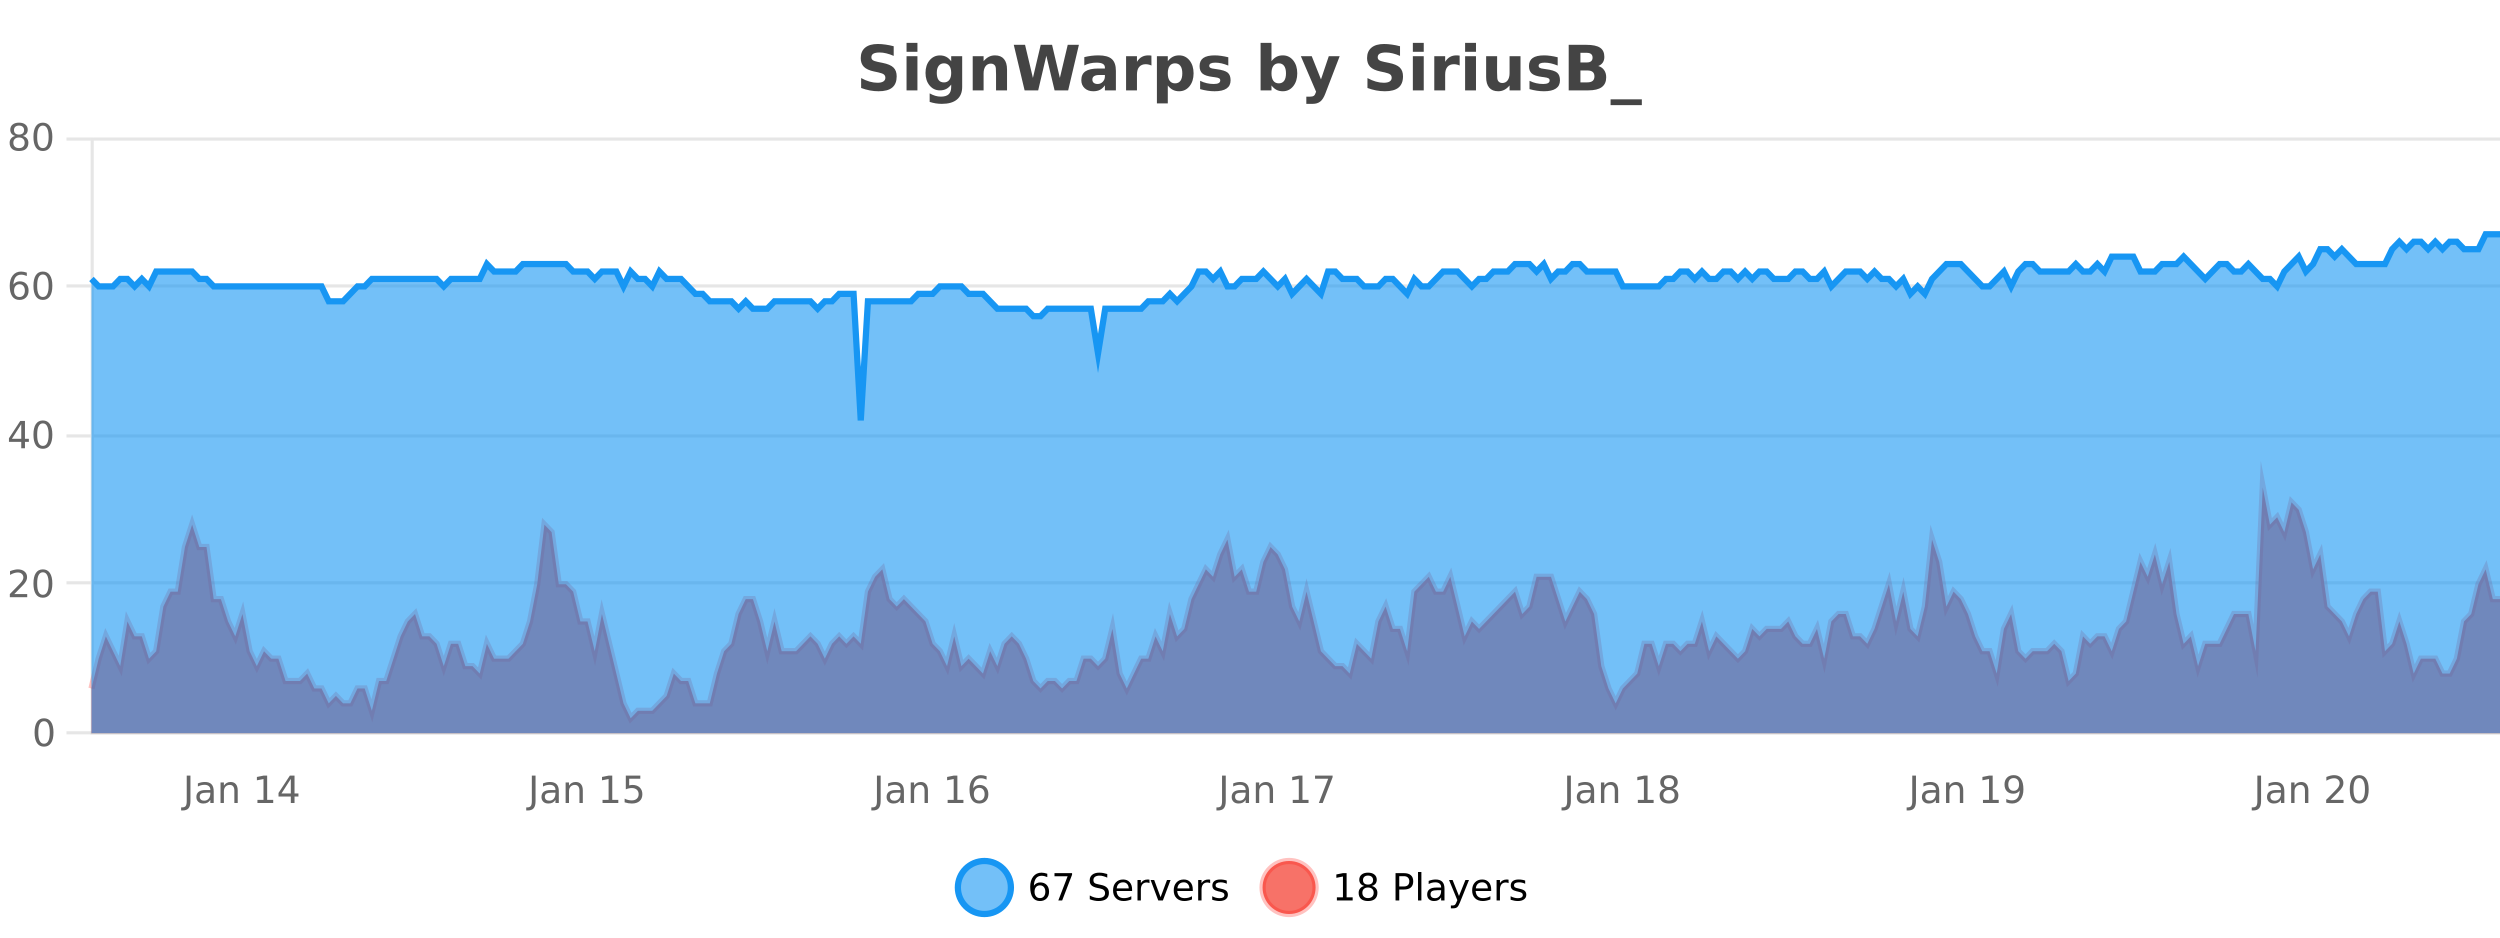 <?xml version="1.0" encoding="UTF-8"?>
<svg xmlns="http://www.w3.org/2000/svg" xmlns:xlink="http://www.w3.org/1999/xlink" width="800pt" height="300pt" viewBox="0 0 800 300" version="1.1">
<defs>
<clipPath id="clip1">
  <path d="M 278 263 L 352 263 L 352 300 L 278 300 Z M 278 263 "/>
</clipPath>
<clipPath id="clip2">
  <path d="M 375 263 L 450 263 L 450 300 L 375 300 Z M 375 263 "/>
</clipPath>
<clipPath id="clip3">
  <path d="M 29.27 155 L 800 155 L 800 234.602 L 29.27 234.602 Z M 29.27 155 "/>
</clipPath>
<clipPath id="clip4">
  <path d="M 28.27 127 L 800 127 L 800 235.602 L 28.27 235.602 Z M 28.27 127 "/>
</clipPath>
<clipPath id="clip5">
  <path d="M 29.27 74 L 800 74 L 800 234.602 L 29.27 234.602 Z M 29.27 74 "/>
</clipPath>
<clipPath id="clip6">
  <path d="M 28.27 46 L 800 46 L 800 163 L 28.27 163 Z M 28.27 46 "/>
</clipPath>
</defs>
<g id="surface314721">
<rect x="0" y="0" width="800" height="300" style="fill:rgb(100%,100%,100%);fill-opacity:1;stroke:none;"/>
<path style="fill:none;stroke-width:1;stroke-linecap:butt;stroke-linejoin:miter;stroke:rgb(0%,0%,0%);stroke-opacity:0.098;stroke-miterlimit:10;" d="M 30 234.5 L 800 234.5 "/>
<path style="fill:none;stroke-width:1;stroke-linecap:butt;stroke-linejoin:miter;stroke:rgb(0%,0%,0%);stroke-opacity:0.098;stroke-miterlimit:10;" d="M 21.27 234.5 L 29 234.5 "/>
<path style="fill:none;stroke-width:1;stroke-linecap:butt;stroke-linejoin:miter;stroke:rgb(0%,0%,0%);stroke-opacity:0.098;stroke-miterlimit:10;" d="M 30 186.5 L 800 186.5 "/>
<path style="fill:none;stroke-width:1;stroke-linecap:butt;stroke-linejoin:miter;stroke:rgb(0%,0%,0%);stroke-opacity:0.098;stroke-miterlimit:10;" d="M 21.27 186.5 L 29 186.5 "/>
<path style="fill:none;stroke-width:1;stroke-linecap:butt;stroke-linejoin:miter;stroke:rgb(0%,0%,0%);stroke-opacity:0.098;stroke-miterlimit:10;" d="M 30 139.5 L 800 139.5 "/>
<path style="fill:none;stroke-width:1;stroke-linecap:butt;stroke-linejoin:miter;stroke:rgb(0%,0%,0%);stroke-opacity:0.098;stroke-miterlimit:10;" d="M 21.27 139.5 L 29 139.5 "/>
<path style="fill:none;stroke-width:1;stroke-linecap:butt;stroke-linejoin:miter;stroke:rgb(0%,0%,0%);stroke-opacity:0.098;stroke-miterlimit:10;" d="M 30 91.5 L 800 91.5 "/>
<path style="fill:none;stroke-width:1;stroke-linecap:butt;stroke-linejoin:miter;stroke:rgb(0%,0%,0%);stroke-opacity:0.098;stroke-miterlimit:10;" d="M 21.27 91.5 L 29 91.5 "/>
<path style="fill:none;stroke-width:1;stroke-linecap:butt;stroke-linejoin:miter;stroke:rgb(0%,0%,0%);stroke-opacity:0.098;stroke-miterlimit:10;" d="M 30 44.5 L 800 44.5 "/>
<path style="fill:none;stroke-width:1;stroke-linecap:butt;stroke-linejoin:miter;stroke:rgb(0%,0%,0%);stroke-opacity:0.098;stroke-miterlimit:10;" d="M 21.27 44.5 L 29 44.5 "/>
<path style=" stroke:none;fill-rule:nonzero;fill:rgb(9.02%,58.824%,95.294%);fill-opacity:0.6;" d="M 323.488 284 C 323.488 288.688 319.688 292.484 315.004 292.484 C 310.316 292.484 306.52 288.688 306.52 284 C 306.52 279.312 310.316 275.516 315.004 275.516 C 319.688 275.516 323.488 279.312 323.488 284 Z M 323.488 284 "/>
<g clip-path="url(#clip1)" clip-rule="nonzero">
<path style="fill:none;stroke-width:2;stroke-linecap:butt;stroke-linejoin:miter;stroke:rgb(9.02%,58.824%,95.294%);stroke-opacity:1;stroke-miterlimit:10;" d="M 323.488 284 C 323.488 288.688 319.688 292.484 315.004 292.484 C 310.316 292.484 306.52 288.688 306.52 284 C 306.52 279.312 310.316 275.516 315.004 275.516 C 319.688 275.516 323.488 279.312 323.488 284 Z M 323.488 284 "/>
</g>
<path style=" stroke:none;fill-rule:nonzero;fill:rgb(0%,0%,0%);fill-opacity:1;" d="M 332.789 283.312 C 332.258 283.312 331.836 283.496 331.523 283.859 C 331.211 284.227 331.055 284.719 331.055 285.344 C 331.055 285.98 331.211 286.48 331.523 286.844 C 331.836 287.211 332.258 287.391 332.789 287.391 C 333.32 287.391 333.734 287.211 334.039 286.844 C 334.352 286.48 334.508 285.98 334.508 285.344 C 334.508 284.719 334.352 284.227 334.039 283.859 C 333.734 283.496 333.32 283.312 332.789 283.312 Z M 335.133 279.594 L 335.133 280.672 C 334.828 280.539 334.527 280.434 334.227 280.359 C 333.922 280.289 333.625 280.25 333.336 280.25 C 332.555 280.25 331.953 280.516 331.539 281.047 C 331.133 281.57 330.898 282.359 330.836 283.422 C 331.062 283.09 331.352 282.836 331.695 282.656 C 332.047 282.469 332.434 282.375 332.852 282.375 C 333.727 282.375 334.418 282.641 334.93 283.172 C 335.438 283.703 335.695 284.43 335.695 285.344 C 335.695 286.25 335.43 286.977 334.898 287.516 C 334.367 288.059 333.664 288.328 332.789 288.328 C 331.766 288.328 330.992 287.945 330.461 287.172 C 329.93 286.391 329.664 285.266 329.664 283.797 C 329.664 282.414 329.992 281.309 330.648 280.484 C 331.305 279.664 332.184 279.25 333.289 279.25 C 333.578 279.25 333.875 279.281 334.18 279.344 C 334.48 279.398 334.797 279.48 335.133 279.594 Z M 337.438 279.406 L 343.062 279.406 L 343.062 279.906 L 339.891 288.156 L 338.656 288.156 L 341.641 280.406 L 337.438 280.406 Z M 354.324 279.688 L 354.324 280.844 C 353.875 280.637 353.449 280.48 353.043 280.375 C 352.645 280.262 352.266 280.203 351.902 280.203 C 351.254 280.203 350.754 280.328 350.402 280.578 C 350.059 280.828 349.887 281.188 349.887 281.656 C 349.887 282.043 350 282.336 350.23 282.531 C 350.457 282.73 350.902 282.887 351.559 283 L 352.262 283.156 C 353.145 283.324 353.797 283.621 354.215 284.047 C 354.641 284.465 354.855 285.027 354.855 285.734 C 354.855 286.59 354.566 287.234 353.996 287.672 C 353.434 288.109 352.598 288.328 351.496 288.328 C 351.09 288.328 350.652 288.281 350.184 288.188 C 349.715 288.094 349.23 287.953 348.73 287.766 L 348.73 286.547 C 349.207 286.82 349.676 287.023 350.137 287.156 C 350.605 287.293 351.059 287.359 351.496 287.359 C 352.172 287.359 352.691 287.23 353.059 286.969 C 353.434 286.699 353.621 286.32 353.621 285.828 C 353.621 285.402 353.484 285.07 353.215 284.828 C 352.953 284.578 352.52 284.398 351.918 284.281 L 351.199 284.141 C 350.312 283.965 349.672 283.688 349.277 283.312 C 348.891 282.938 348.699 282.418 348.699 281.75 C 348.699 280.969 348.969 280.359 349.512 279.922 C 350.051 279.477 350.801 279.25 351.762 279.25 C 352.176 279.25 352.594 279.289 353.012 279.359 C 353.438 279.434 353.875 279.543 354.324 279.688 Z M 362.27 284.609 L 362.27 285.125 L 357.301 285.125 C 357.352 285.875 357.574 286.445 357.973 286.828 C 358.379 287.215 358.934 287.406 359.645 287.406 C 360.059 287.406 360.461 287.359 360.848 287.266 C 361.242 287.164 361.633 287.008 362.02 286.797 L 362.02 287.828 C 361.621 287.984 361.223 288.105 360.816 288.188 C 360.41 288.281 359.996 288.328 359.582 288.328 C 358.539 288.328 357.711 288.027 357.098 287.422 C 356.48 286.809 356.176 285.98 356.176 284.938 C 356.176 283.867 356.465 283.016 357.051 282.391 C 357.633 281.758 358.414 281.438 359.395 281.438 C 360.277 281.438 360.977 281.727 361.488 282.297 C 362.008 282.859 362.27 283.633 362.27 284.609 Z M 361.191 284.281 C 361.18 283.699 361.012 283.23 360.691 282.875 C 360.367 282.523 359.941 282.344 359.41 282.344 C 358.805 282.344 358.32 282.516 357.957 282.859 C 357.602 283.203 357.398 283.684 357.348 284.297 Z M 367.84 282.594 C 367.715 282.531 367.578 282.484 367.434 282.453 C 367.297 282.414 367.141 282.391 366.965 282.391 C 366.359 282.391 365.891 282.59 365.559 282.984 C 365.234 283.383 365.074 283.953 365.074 284.703 L 365.074 288.156 L 363.996 288.156 L 363.996 281.594 L 365.074 281.594 L 365.074 282.609 C 365.301 282.215 365.598 281.922 365.965 281.734 C 366.328 281.539 366.77 281.438 367.293 281.438 C 367.363 281.438 367.441 281.445 367.527 281.453 C 367.621 281.465 367.719 281.48 367.824 281.5 Z M 368.195 281.594 L 369.336 281.594 L 371.383 287.094 L 373.445 281.594 L 374.586 281.594 L 372.117 288.156 L 370.648 288.156 Z M 381.688 284.609 L 381.688 285.125 L 376.719 285.125 C 376.77 285.875 376.992 286.445 377.391 286.828 C 377.797 287.215 378.352 287.406 379.062 287.406 C 379.477 287.406 379.879 287.359 380.266 287.266 C 380.66 287.164 381.051 287.008 381.438 286.797 L 381.438 287.828 C 381.039 287.984 380.641 288.105 380.234 288.188 C 379.828 288.281 379.414 288.328 379 288.328 C 377.957 288.328 377.129 288.027 376.516 287.422 C 375.898 286.809 375.594 285.98 375.594 284.938 C 375.594 283.867 375.883 283.016 376.469 282.391 C 377.051 281.758 377.832 281.438 378.812 281.438 C 379.695 281.438 380.395 281.727 380.906 282.297 C 381.426 282.859 381.688 283.633 381.688 284.609 Z M 380.609 284.281 C 380.598 283.699 380.43 283.23 380.109 282.875 C 379.785 282.523 379.359 282.344 378.828 282.344 C 378.223 282.344 377.738 282.516 377.375 282.859 C 377.02 283.203 376.816 283.684 376.766 284.297 Z M 387.258 282.594 C 387.133 282.531 386.996 282.484 386.852 282.453 C 386.715 282.414 386.559 282.391 386.383 282.391 C 385.777 282.391 385.309 282.59 384.977 282.984 C 384.652 283.383 384.492 283.953 384.492 284.703 L 384.492 288.156 L 383.414 288.156 L 383.414 281.594 L 384.492 281.594 L 384.492 282.609 C 384.719 282.215 385.016 281.922 385.383 281.734 C 385.746 281.539 386.188 281.438 386.711 281.438 C 386.781 281.438 386.859 281.445 386.945 281.453 C 387.039 281.465 387.137 281.48 387.242 281.5 Z M 392.566 281.781 L 392.566 282.812 C 392.262 282.656 391.945 282.543 391.613 282.469 C 391.289 282.387 390.949 282.344 390.598 282.344 C 390.066 282.344 389.664 282.43 389.395 282.594 C 389.121 282.75 388.988 282.996 388.988 283.328 C 388.988 283.578 389.082 283.777 389.27 283.922 C 389.465 284.059 389.855 284.188 390.441 284.312 L 390.801 284.406 C 391.57 284.562 392.117 284.793 392.441 285.094 C 392.762 285.398 392.926 285.812 392.926 286.344 C 392.926 286.961 392.68 287.445 392.191 287.797 C 391.711 288.152 391.051 288.328 390.207 288.328 C 389.852 288.328 389.48 288.289 389.098 288.219 C 388.723 288.156 388.324 288.059 387.91 287.922 L 387.91 286.797 C 388.305 287.008 388.695 287.164 389.082 287.266 C 389.465 287.371 389.852 287.422 390.238 287.422 C 390.738 287.422 391.121 287.34 391.395 287.172 C 391.676 286.996 391.816 286.746 391.816 286.422 C 391.816 286.133 391.715 285.906 391.52 285.75 C 391.32 285.594 390.887 285.445 390.223 285.297 L 389.848 285.219 C 389.18 285.074 388.695 284.855 388.395 284.562 C 388.102 284.273 387.957 283.875 387.957 283.375 C 387.957 282.75 388.176 282.273 388.613 281.938 C 389.051 281.605 389.668 281.438 390.473 281.438 C 390.867 281.438 391.242 281.469 391.598 281.531 C 391.949 281.586 392.273 281.668 392.566 281.781 Z M 325.004 277.016 "/>
<path style=" stroke:none;fill-rule:nonzero;fill:rgb(96.863%,44.706%,40.784%);fill-opacity:1;" d="M 420.988 284 C 420.988 288.688 417.191 292.484 412.504 292.484 C 407.82 292.484 404.02 288.688 404.02 284 C 404.02 279.312 407.82 275.516 412.504 275.516 C 417.191 275.516 420.988 279.312 420.988 284 Z M 420.988 284 "/>
<g clip-path="url(#clip2)" clip-rule="nonzero">
<path style="fill:none;stroke-width:2;stroke-linecap:butt;stroke-linejoin:miter;stroke:rgb(100%,4.706%,0%);stroke-opacity:0.247;stroke-miterlimit:10;" d="M 420.988 284 C 420.988 288.688 417.191 292.484 412.504 292.484 C 407.82 292.484 404.02 288.688 404.02 284 C 404.02 279.312 407.82 275.516 412.504 275.516 C 417.191 275.516 420.988 279.312 420.988 284 Z M 420.988 284 "/>
</g>
<path style=" stroke:none;fill-rule:nonzero;fill:rgb(0%,0%,0%);fill-opacity:1;" d="M 427.805 287.156 L 429.742 287.156 L 429.742 280.484 L 427.633 280.906 L 427.633 279.828 L 429.727 279.406 L 430.914 279.406 L 430.914 287.156 L 432.852 287.156 L 432.852 288.156 L 427.805 288.156 Z M 437.766 284 C 437.203 284 436.758 284.152 436.438 284.453 C 436.113 284.758 435.953 285.168 435.953 285.688 C 435.953 286.219 436.113 286.637 436.438 286.938 C 436.758 287.242 437.203 287.391 437.766 287.391 C 438.328 287.391 438.77 287.242 439.094 286.938 C 439.414 286.637 439.578 286.219 439.578 285.688 C 439.578 285.168 439.414 284.758 439.094 284.453 C 438.781 284.152 438.336 284 437.766 284 Z M 436.578 283.5 C 436.078 283.375 435.68 283.141 435.391 282.797 C 435.109 282.445 434.969 282.016 434.969 281.516 C 434.969 280.82 435.219 280.266 435.719 279.859 C 436.219 279.453 436.898 279.25 437.766 279.25 C 438.641 279.25 439.32 279.453 439.812 279.859 C 440.312 280.266 440.562 280.82 440.562 281.516 C 440.562 282.016 440.422 282.445 440.141 282.797 C 439.859 283.141 439.461 283.375 438.953 283.5 C 439.523 283.637 439.969 283.898 440.281 284.281 C 440.602 284.668 440.766 285.137 440.766 285.688 C 440.766 286.543 440.504 287.199 439.984 287.656 C 439.473 288.105 438.734 288.328 437.766 288.328 C 436.805 288.328 436.066 288.105 435.547 287.656 C 435.023 287.199 434.766 286.543 434.766 285.688 C 434.766 285.137 434.926 284.668 435.25 284.281 C 435.57 283.898 436.016 283.637 436.578 283.5 Z M 436.156 281.625 C 436.156 282.086 436.297 282.438 436.578 282.688 C 436.859 282.938 437.254 283.062 437.766 283.062 C 438.273 283.062 438.672 282.938 438.953 282.688 C 439.242 282.438 439.391 282.086 439.391 281.625 C 439.391 281.18 439.242 280.828 438.953 280.578 C 438.672 280.32 438.273 280.188 437.766 280.188 C 437.254 280.188 436.859 280.32 436.578 280.578 C 436.297 280.828 436.156 281.18 436.156 281.625 Z M 447.762 280.375 L 447.762 283.672 L 449.246 283.672 C 449.797 283.672 450.223 283.531 450.527 283.25 C 450.828 282.961 450.98 282.547 450.98 282.016 C 450.98 281.496 450.828 281.094 450.527 280.812 C 450.223 280.523 449.797 280.375 449.246 280.375 Z M 446.574 279.406 L 449.246 279.406 C 450.234 279.406 450.98 279.633 451.48 280.078 C 451.98 280.516 452.23 281.164 452.23 282.016 C 452.23 282.883 451.98 283.539 451.48 283.984 C 450.98 284.422 450.234 284.641 449.246 284.641 L 447.762 284.641 L 447.762 288.156 L 446.574 288.156 Z M 453.766 279.031 L 454.844 279.031 L 454.844 288.156 L 453.766 288.156 Z M 460.082 284.859 C 459.215 284.859 458.613 284.961 458.27 285.156 C 457.934 285.355 457.77 285.695 457.77 286.172 C 457.77 286.559 457.895 286.867 458.145 287.094 C 458.402 287.312 458.746 287.422 459.176 287.422 C 459.777 287.422 460.258 287.215 460.613 286.797 C 460.977 286.371 461.16 285.805 461.16 285.094 L 461.16 284.859 Z M 462.238 284.406 L 462.238 288.156 L 461.16 288.156 L 461.16 287.156 C 460.91 287.555 460.602 287.852 460.238 288.047 C 459.871 288.234 459.426 288.328 458.895 288.328 C 458.215 288.328 457.68 288.141 457.285 287.766 C 456.887 287.383 456.691 286.875 456.691 286.25 C 456.691 285.512 456.934 284.953 457.426 284.578 C 457.926 284.203 458.664 284.016 459.645 284.016 L 461.16 284.016 L 461.16 283.906 C 461.16 283.406 460.992 283.023 460.66 282.75 C 460.336 282.48 459.883 282.344 459.301 282.344 C 458.926 282.344 458.555 282.391 458.191 282.484 C 457.836 282.578 457.496 282.715 457.176 282.891 L 457.176 281.891 C 457.57 281.734 457.949 281.621 458.316 281.547 C 458.691 281.477 459.055 281.438 459.41 281.438 C 460.355 281.438 461.066 281.684 461.535 282.172 C 462.004 282.664 462.238 283.406 462.238 284.406 Z M 467.188 288.766 C 466.883 289.547 466.586 290.055 466.297 290.297 C 466.004 290.535 465.617 290.656 465.141 290.656 L 464.281 290.656 L 464.281 289.75 L 464.906 289.75 C 465.207 289.75 465.438 289.676 465.594 289.531 C 465.758 289.395 465.941 289.066 466.141 288.547 L 466.344 288.047 L 463.688 281.594 L 464.828 281.594 L 466.875 286.719 L 468.938 281.594 L 470.078 281.594 Z M 477.18 284.609 L 477.18 285.125 L 472.211 285.125 C 472.262 285.875 472.484 286.445 472.883 286.828 C 473.289 287.215 473.844 287.406 474.555 287.406 C 474.969 287.406 475.371 287.359 475.758 287.266 C 476.152 287.164 476.543 287.008 476.93 286.797 L 476.93 287.828 C 476.531 287.984 476.133 288.105 475.727 288.188 C 475.32 288.281 474.906 288.328 474.492 288.328 C 473.449 288.328 472.621 288.027 472.008 287.422 C 471.391 286.809 471.086 285.98 471.086 284.938 C 471.086 283.867 471.375 283.016 471.961 282.391 C 472.543 281.758 473.324 281.438 474.305 281.438 C 475.188 281.438 475.887 281.727 476.398 282.297 C 476.918 282.859 477.18 283.633 477.18 284.609 Z M 476.102 284.281 C 476.09 283.699 475.922 283.23 475.602 282.875 C 475.277 282.523 474.852 282.344 474.32 282.344 C 473.715 282.344 473.23 282.516 472.867 282.859 C 472.512 283.203 472.309 283.684 472.258 284.297 Z M 482.75 282.594 C 482.625 282.531 482.488 282.484 482.344 282.453 C 482.207 282.414 482.051 282.391 481.875 282.391 C 481.27 282.391 480.801 282.59 480.469 282.984 C 480.145 283.383 479.984 283.953 479.984 284.703 L 479.984 288.156 L 478.906 288.156 L 478.906 281.594 L 479.984 281.594 L 479.984 282.609 C 480.211 282.215 480.508 281.922 480.875 281.734 C 481.238 281.539 481.68 281.438 482.203 281.438 C 482.273 281.438 482.352 281.445 482.438 281.453 C 482.531 281.465 482.629 281.48 482.734 281.5 Z M 488.055 281.781 L 488.055 282.812 C 487.75 282.656 487.434 282.543 487.102 282.469 C 486.777 282.387 486.438 282.344 486.086 282.344 C 485.555 282.344 485.152 282.43 484.883 282.594 C 484.609 282.75 484.477 282.996 484.477 283.328 C 484.477 283.578 484.57 283.777 484.758 283.922 C 484.953 284.059 485.344 284.188 485.93 284.312 L 486.289 284.406 C 487.059 284.562 487.605 284.793 487.93 285.094 C 488.25 285.398 488.414 285.812 488.414 286.344 C 488.414 286.961 488.168 287.445 487.68 287.797 C 487.199 288.152 486.539 288.328 485.695 288.328 C 485.34 288.328 484.969 288.289 484.586 288.219 C 484.211 288.156 483.812 288.059 483.398 287.922 L 483.398 286.797 C 483.793 287.008 484.184 287.164 484.57 287.266 C 484.953 287.371 485.34 287.422 485.727 287.422 C 486.227 287.422 486.609 287.34 486.883 287.172 C 487.164 286.996 487.305 286.746 487.305 286.422 C 487.305 286.133 487.203 285.906 487.008 285.75 C 486.809 285.594 486.375 285.445 485.711 285.297 L 485.336 285.219 C 484.668 285.074 484.184 284.855 483.883 284.562 C 483.59 284.273 483.445 283.875 483.445 283.375 C 483.445 282.75 483.664 282.273 484.102 281.938 C 484.539 281.605 485.156 281.438 485.961 281.438 C 486.355 281.438 486.73 281.469 487.086 281.531 C 487.438 281.586 487.762 281.668 488.055 281.781 Z M 422.504 277.016 "/>
<path style=" stroke:none;fill-rule:nonzero;fill:rgb(26.667%,26.667%,26.667%);fill-opacity:1;" d="M 285.984 14.797 L 285.984 17.891 C 285.18 17.527 284.398 17.258 283.641 17.078 C 282.879 16.891 282.16 16.797 281.484 16.797 C 280.586 16.797 279.922 16.922 279.484 17.172 C 279.055 17.422 278.844 17.809 278.844 18.328 C 278.844 18.715 278.988 19.016 279.281 19.234 C 279.57 19.453 280.098 19.641 280.859 19.797 L 282.453 20.125 C 284.078 20.449 285.227 20.945 285.906 21.609 C 286.594 22.277 286.938 23.219 286.938 24.438 C 286.938 26.043 286.457 27.242 285.5 28.031 C 284.551 28.812 283.098 29.203 281.141 29.203 C 280.211 29.203 279.281 29.113 278.344 28.938 C 277.414 28.762 276.488 28.5 275.562 28.156 L 275.562 24.984 C 276.488 25.484 277.383 25.859 278.25 26.109 C 279.125 26.359 279.969 26.484 280.781 26.484 C 281.602 26.484 282.227 26.352 282.656 26.078 C 283.094 25.797 283.312 25.402 283.312 24.891 C 283.312 24.445 283.16 24.094 282.859 23.844 C 282.566 23.594 281.977 23.371 281.094 23.172 L 279.641 22.859 C 278.18 22.547 277.113 22.055 276.438 21.375 C 275.77 20.688 275.438 19.762 275.438 18.594 C 275.438 17.148 275.906 16.031 276.844 15.25 C 277.781 14.469 279.129 14.078 280.891 14.078 C 281.691 14.078 282.516 14.141 283.359 14.266 C 284.203 14.383 285.078 14.559 285.984 14.797 Z M 290.094 17.984 L 293.578 17.984 L 293.578 28.922 L 290.094 28.922 Z M 290.094 13.719 L 293.578 13.719 L 293.578 16.578 L 290.094 16.578 Z M 304.383 27.062 C 303.902 27.699 303.371 28.168 302.789 28.469 C 302.203 28.773 301.531 28.922 300.773 28.922 C 299.438 28.922 298.336 28.398 297.461 27.344 C 296.594 26.293 296.164 24.953 296.164 23.328 C 296.164 21.695 296.594 20.355 297.461 19.312 C 298.336 18.262 299.438 17.734 300.773 17.734 C 301.531 17.734 302.203 17.887 302.789 18.188 C 303.371 18.492 303.902 18.965 304.383 19.609 L 304.383 17.984 L 307.898 17.984 L 307.898 27.812 C 307.898 29.57 307.34 30.914 306.227 31.844 C 305.121 32.77 303.512 33.234 301.398 33.234 C 300.719 33.234 300.059 33.18 299.414 33.078 C 298.777 32.973 298.137 32.816 297.492 32.609 L 297.492 29.875 C 298.105 30.227 298.703 30.488 299.289 30.656 C 299.871 30.832 300.461 30.922 301.055 30.922 C 302.199 30.922 303.039 30.672 303.57 30.172 C 304.109 29.672 304.383 28.887 304.383 27.812 Z M 302.07 20.266 C 301.352 20.266 300.789 20.531 300.383 21.062 C 299.977 21.594 299.773 22.352 299.773 23.328 C 299.773 24.328 299.965 25.09 300.352 25.609 C 300.746 26.121 301.32 26.375 302.07 26.375 C 302.797 26.375 303.367 26.109 303.773 25.578 C 304.18 25.047 304.383 24.297 304.383 23.328 C 304.383 22.352 304.18 21.594 303.773 21.062 C 303.367 20.531 302.797 20.266 302.07 20.266 Z M 322.25 22.266 L 322.25 28.922 L 318.734 28.922 L 318.734 23.828 C 318.734 22.883 318.711 22.23 318.672 21.875 C 318.629 21.512 318.555 21.246 318.453 21.078 C 318.316 20.852 318.129 20.672 317.891 20.547 C 317.66 20.422 317.395 20.359 317.094 20.359 C 316.363 20.359 315.789 20.641 315.375 21.203 C 314.957 21.766 314.75 22.547 314.75 23.547 L 314.75 28.922 L 311.266 28.922 L 311.266 17.984 L 314.75 17.984 L 314.75 19.578 C 315.281 18.945 315.844 18.477 316.438 18.172 C 317.031 17.871 317.68 17.719 318.391 17.719 C 319.66 17.719 320.617 18.109 321.266 18.891 C 321.922 19.664 322.25 20.789 322.25 22.266 Z M 324.406 14.344 L 328.016 14.344 L 330.531 24.938 L 333.031 14.344 L 336.656 14.344 L 339.156 24.938 L 341.672 14.344 L 345.25 14.344 L 341.812 28.922 L 337.469 28.922 L 334.828 17.844 L 332.219 28.922 L 327.875 28.922 Z M 351.742 24 C 351.012 24 350.465 24.125 350.102 24.375 C 349.734 24.617 349.555 24.98 349.555 25.469 C 349.555 25.906 349.699 26.25 349.992 26.5 C 350.293 26.75 350.703 26.875 351.227 26.875 C 351.883 26.875 352.434 26.641 352.883 26.172 C 353.34 25.703 353.57 25.117 353.57 24.406 L 353.57 24 Z M 357.086 22.688 L 357.086 28.922 L 353.57 28.922 L 353.57 27.297 C 353.102 27.965 352.57 28.449 351.977 28.75 C 351.391 29.051 350.68 29.203 349.836 29.203 C 348.711 29.203 347.793 28.875 347.086 28.219 C 346.375 27.555 346.023 26.695 346.023 25.641 C 346.023 24.359 346.461 23.422 347.336 22.828 C 348.219 22.227 349.609 21.922 351.508 21.922 L 353.57 21.922 L 353.57 21.641 C 353.57 21.09 353.352 20.688 352.914 20.438 C 352.477 20.18 351.793 20.047 350.867 20.047 C 350.117 20.047 349.418 20.125 348.773 20.281 C 348.125 20.43 347.527 20.648 346.977 20.938 L 346.977 18.281 C 347.727 18.094 348.477 17.953 349.227 17.859 C 349.984 17.766 350.746 17.719 351.508 17.719 C 353.477 17.719 354.898 18.109 355.773 18.891 C 356.648 19.664 357.086 20.93 357.086 22.688 Z M 368.469 20.969 C 368.156 20.824 367.848 20.719 367.547 20.656 C 367.242 20.586 366.941 20.547 366.641 20.547 C 365.734 20.547 365.035 20.836 364.547 21.406 C 364.066 21.98 363.828 22.805 363.828 23.875 L 363.828 28.922 L 360.344 28.922 L 360.344 17.984 L 363.828 17.984 L 363.828 19.781 C 364.273 19.062 364.789 18.543 365.375 18.219 C 365.957 17.887 366.656 17.719 367.469 17.719 C 367.594 17.719 367.723 17.727 367.859 17.734 C 367.992 17.746 368.191 17.766 368.453 17.797 Z M 373.695 27.344 L 373.695 33.078 L 370.211 33.078 L 370.211 17.984 L 373.695 17.984 L 373.695 19.578 C 374.184 18.945 374.719 18.477 375.305 18.172 C 375.887 17.871 376.559 17.719 377.32 17.719 C 378.672 17.719 379.781 18.258 380.648 19.328 C 381.512 20.402 381.945 21.781 381.945 23.469 C 381.945 25.148 381.512 26.523 380.648 27.594 C 379.781 28.668 378.672 29.203 377.32 29.203 C 376.559 29.203 375.887 29.051 375.305 28.75 C 374.719 28.449 374.184 27.98 373.695 27.344 Z M 376.023 20.266 C 375.273 20.266 374.695 20.543 374.289 21.094 C 373.891 21.637 373.695 22.43 373.695 23.469 C 373.695 24.5 373.891 25.293 374.289 25.844 C 374.695 26.398 375.273 26.672 376.023 26.672 C 376.773 26.672 377.344 26.402 377.742 25.859 C 378.137 25.309 378.336 24.512 378.336 23.469 C 378.336 22.43 378.137 21.637 377.742 21.094 C 377.344 20.543 376.773 20.266 376.023 20.266 Z M 393.055 18.328 L 393.055 20.984 C 392.312 20.672 391.594 20.438 390.898 20.281 C 390.199 20.125 389.539 20.047 388.914 20.047 C 388.258 20.047 387.766 20.133 387.445 20.297 C 387.121 20.465 386.961 20.719 386.961 21.062 C 386.961 21.344 387.078 21.559 387.32 21.703 C 387.57 21.852 388.008 21.961 388.633 22.031 L 389.258 22.125 C 391.047 22.355 392.25 22.73 392.867 23.25 C 393.48 23.773 393.789 24.59 393.789 25.703 C 393.789 26.871 393.355 27.746 392.492 28.328 C 391.637 28.914 390.359 29.203 388.664 29.203 C 387.934 29.203 387.184 29.145 386.414 29.031 C 385.641 28.918 384.852 28.746 384.039 28.516 L 384.039 25.859 C 384.734 26.203 385.449 26.461 386.18 26.625 C 386.906 26.793 387.652 26.875 388.414 26.875 C 389.102 26.875 389.617 26.781 389.961 26.594 C 390.305 26.406 390.477 26.125 390.477 25.75 C 390.477 25.438 390.355 25.211 390.117 25.062 C 389.875 24.906 389.402 24.789 388.695 24.703 L 388.086 24.625 C 386.523 24.43 385.43 24.07 384.805 23.547 C 384.18 23.016 383.867 22.215 383.867 21.141 C 383.867 19.984 384.262 19.125 385.055 18.562 C 385.855 18 387.074 17.719 388.711 17.719 C 389.355 17.719 390.031 17.773 390.742 17.875 C 391.449 17.969 392.219 18.121 393.055 18.328 Z M 409.203 26.672 C 409.953 26.672 410.523 26.402 410.922 25.859 C 411.316 25.309 411.516 24.512 411.516 23.469 C 411.516 22.43 411.316 21.637 410.922 21.094 C 410.523 20.543 409.953 20.266 409.203 20.266 C 408.453 20.266 407.875 20.543 407.469 21.094 C 407.07 21.637 406.875 22.43 406.875 23.469 C 406.875 24.5 407.07 25.293 407.469 25.844 C 407.875 26.398 408.453 26.672 409.203 26.672 Z M 406.875 19.578 C 407.363 18.945 407.898 18.477 408.484 18.172 C 409.066 17.871 409.738 17.719 410.5 17.719 C 411.852 17.719 412.961 18.258 413.828 19.328 C 414.691 20.402 415.125 21.781 415.125 23.469 C 415.125 25.148 414.691 26.523 413.828 27.594 C 412.961 28.668 411.852 29.203 410.5 29.203 C 409.738 29.203 409.066 29.051 408.484 28.75 C 407.898 28.449 407.363 27.98 406.875 27.344 L 406.875 28.922 L 403.391 28.922 L 403.391 13.719 L 406.875 13.719 Z M 416.273 17.984 L 419.758 17.984 L 422.711 25.406 L 425.211 17.984 L 428.695 17.984 L 424.102 29.953 C 423.641 31.172 423.102 32.02 422.477 32.5 C 421.859 32.988 421.055 33.234 420.055 33.234 L 418.023 33.234 L 418.023 30.938 L 419.117 30.938 C 419.711 30.938 420.141 30.844 420.414 30.656 C 420.684 30.469 420.891 30.129 421.039 29.641 L 421.148 29.344 Z M 448.008 14.797 L 448.008 17.891 C 447.203 17.527 446.422 17.258 445.664 17.078 C 444.902 16.891 444.184 16.797 443.508 16.797 C 442.609 16.797 441.945 16.922 441.508 17.172 C 441.078 17.422 440.867 17.809 440.867 18.328 C 440.867 18.715 441.012 19.016 441.305 19.234 C 441.594 19.453 442.121 19.641 442.883 19.797 L 444.477 20.125 C 446.102 20.449 447.25 20.945 447.93 21.609 C 448.617 22.277 448.961 23.219 448.961 24.438 C 448.961 26.043 448.48 27.242 447.523 28.031 C 446.574 28.812 445.121 29.203 443.164 29.203 C 442.234 29.203 441.305 29.113 440.367 28.938 C 439.438 28.762 438.512 28.5 437.586 28.156 L 437.586 24.984 C 438.512 25.484 439.406 25.859 440.273 26.109 C 441.148 26.359 441.992 26.484 442.805 26.484 C 443.625 26.484 444.25 26.352 444.68 26.078 C 445.117 25.797 445.336 25.402 445.336 24.891 C 445.336 24.445 445.184 24.094 444.883 23.844 C 444.59 23.594 444 23.371 443.117 23.172 L 441.664 22.859 C 440.203 22.547 439.137 22.055 438.461 21.375 C 437.793 20.688 437.461 19.762 437.461 18.594 C 437.461 17.148 437.93 16.031 438.867 15.25 C 439.805 14.469 441.152 14.078 442.914 14.078 C 443.715 14.078 444.539 14.141 445.383 14.266 C 446.227 14.383 447.102 14.559 448.008 14.797 Z M 452.113 17.984 L 455.598 17.984 L 455.598 28.922 L 452.113 28.922 Z M 452.113 13.719 L 455.598 13.719 L 455.598 16.578 L 452.113 16.578 Z M 467.094 20.969 C 466.781 20.824 466.473 20.719 466.172 20.656 C 465.867 20.586 465.566 20.547 465.266 20.547 C 464.359 20.547 463.66 20.836 463.172 21.406 C 462.691 21.98 462.453 22.805 462.453 23.875 L 462.453 28.922 L 458.969 28.922 L 458.969 17.984 L 462.453 17.984 L 462.453 19.781 C 462.898 19.062 463.414 18.543 464 18.219 C 464.582 17.887 465.281 17.719 466.094 17.719 C 466.219 17.719 466.348 17.727 466.484 17.734 C 466.617 17.746 466.816 17.766 467.078 17.797 Z M 468.832 17.984 L 472.316 17.984 L 472.316 28.922 L 468.832 28.922 Z M 468.832 13.719 L 472.316 13.719 L 472.316 16.578 L 468.832 16.578 Z M 475.562 24.656 L 475.562 17.984 L 479.078 17.984 L 479.078 19.078 C 479.078 19.672 479.07 20.418 479.062 21.312 C 479.062 22.211 479.062 22.805 479.062 23.094 C 479.062 23.98 479.082 24.617 479.125 25 C 479.176 25.387 479.254 25.668 479.359 25.844 C 479.504 26.074 479.691 26.25 479.922 26.375 C 480.148 26.5 480.414 26.562 480.719 26.562 C 481.445 26.562 482.02 26.281 482.438 25.719 C 482.852 25.156 483.062 24.383 483.062 23.391 L 483.062 17.984 L 486.562 17.984 L 486.562 28.922 L 483.062 28.922 L 483.062 27.344 C 482.531 27.98 481.969 28.449 481.375 28.75 C 480.789 29.051 480.145 29.203 479.438 29.203 C 478.176 29.203 477.211 28.82 476.547 28.047 C 475.891 27.266 475.562 26.137 475.562 24.656 Z M 498.457 18.328 L 498.457 20.984 C 497.715 20.672 496.996 20.438 496.301 20.281 C 495.602 20.125 494.941 20.047 494.316 20.047 C 493.66 20.047 493.168 20.133 492.848 20.297 C 492.523 20.465 492.363 20.719 492.363 21.062 C 492.363 21.344 492.48 21.559 492.723 21.703 C 492.973 21.852 493.41 21.961 494.035 22.031 L 494.66 22.125 C 496.449 22.355 497.652 22.73 498.27 23.25 C 498.883 23.773 499.191 24.59 499.191 25.703 C 499.191 26.871 498.758 27.746 497.895 28.328 C 497.039 28.914 495.762 29.203 494.066 29.203 C 493.336 29.203 492.586 29.145 491.816 29.031 C 491.043 28.918 490.254 28.746 489.441 28.516 L 489.441 25.859 C 490.137 26.203 490.852 26.461 491.582 26.625 C 492.309 26.793 493.055 26.875 493.816 26.875 C 494.504 26.875 495.02 26.781 495.363 26.594 C 495.707 26.406 495.879 26.125 495.879 25.75 C 495.879 25.438 495.758 25.211 495.52 25.062 C 495.277 24.906 494.805 24.789 494.098 24.703 L 493.488 24.625 C 491.926 24.43 490.832 24.07 490.207 23.547 C 489.582 23.016 489.27 22.215 489.27 21.141 C 489.27 19.984 489.664 19.125 490.457 18.562 C 491.258 18 492.477 17.719 494.113 17.719 C 494.758 17.719 495.434 17.773 496.145 17.875 C 496.852 17.969 497.621 18.121 498.457 18.328 Z M 507.812 19.984 C 508.406 19.984 508.852 19.855 509.156 19.594 C 509.469 19.336 509.625 18.949 509.625 18.438 C 509.625 17.938 509.469 17.559 509.156 17.297 C 508.852 17.039 508.406 16.906 507.812 16.906 L 505.734 16.906 L 505.734 19.984 Z M 507.938 26.359 C 508.695 26.359 509.266 26.203 509.641 25.891 C 510.023 25.57 510.219 25.086 510.219 24.438 C 510.219 23.805 510.031 23.328 509.656 23.016 C 509.281 22.703 508.707 22.547 507.938 22.547 L 505.734 22.547 L 505.734 26.359 Z M 511.438 21.125 C 512.25 21.355 512.875 21.789 513.312 22.422 C 513.758 23.047 513.984 23.82 513.984 24.734 C 513.984 26.141 513.504 27.195 512.547 27.891 C 511.598 28.578 510.156 28.922 508.219 28.922 L 501.984 28.922 L 501.984 14.344 L 507.625 14.344 C 509.645 14.344 511.109 14.652 512.016 15.266 C 512.93 15.871 513.391 16.852 513.391 18.203 C 513.391 18.914 513.223 19.516 512.891 20.016 C 512.555 20.508 512.07 20.875 511.438 21.125 Z M 525.387 31.781 L 525.387 33.641 L 515.387 33.641 L 515.387 31.781 Z M 274 10.359 "/>
<path style="fill:none;stroke-width:1;stroke-linecap:butt;stroke-linejoin:miter;stroke:rgb(0%,0%,0%);stroke-opacity:0.098;stroke-miterlimit:10;" d="M 29 234.5 L 801 234.5 "/>
<path style=" stroke:none;fill-rule:nonzero;fill:rgb(40%,40%,40%);fill-opacity:1;" d="M 59.754 248.203 L 60.941 248.203 L 60.941 256.344 C 60.941 257.395 60.738 258.16 60.332 258.641 C 59.934 259.117 59.293 259.359 58.41 259.359 L 57.957 259.359 L 57.957 258.359 L 58.332 258.359 C 58.852 258.359 59.215 258.211 59.426 257.922 C 59.645 257.629 59.754 257.102 59.754 256.344 Z M 66.23 253.656 C 65.363 253.656 64.762 253.758 64.418 253.953 C 64.082 254.152 63.918 254.492 63.918 254.969 C 63.918 255.355 64.043 255.664 64.293 255.891 C 64.551 256.109 64.895 256.219 65.324 256.219 C 65.926 256.219 66.406 256.012 66.762 255.594 C 67.125 255.168 67.309 254.602 67.309 253.891 L 67.309 253.656 Z M 68.387 253.203 L 68.387 256.953 L 67.309 256.953 L 67.309 255.953 C 67.059 256.352 66.75 256.648 66.387 256.844 C 66.02 257.031 65.574 257.125 65.043 257.125 C 64.363 257.125 63.828 256.938 63.434 256.562 C 63.035 256.18 62.84 255.672 62.84 255.047 C 62.84 254.309 63.082 253.75 63.574 253.375 C 64.074 253 64.812 252.812 65.793 252.812 L 67.309 252.812 L 67.309 252.703 C 67.309 252.203 67.141 251.82 66.809 251.547 C 66.484 251.277 66.031 251.141 65.449 251.141 C 65.074 251.141 64.703 251.188 64.34 251.281 C 63.984 251.375 63.645 251.512 63.324 251.688 L 63.324 250.688 C 63.719 250.531 64.098 250.418 64.465 250.344 C 64.84 250.273 65.203 250.234 65.559 250.234 C 66.504 250.234 67.215 250.48 67.684 250.969 C 68.152 251.461 68.387 252.203 68.387 253.203 Z M 76.07 252.984 L 76.07 256.953 L 74.992 256.953 L 74.992 253.031 C 74.992 252.406 74.867 251.945 74.617 251.641 C 74.375 251.328 74.016 251.172 73.539 251.172 C 72.953 251.172 72.492 251.359 72.148 251.734 C 71.812 252.102 71.648 252.605 71.648 253.25 L 71.648 256.953 L 70.57 256.953 L 70.57 250.391 L 71.648 250.391 L 71.648 251.406 C 71.906 251.012 72.211 250.719 72.555 250.531 C 72.906 250.336 73.312 250.234 73.773 250.234 C 74.523 250.234 75.09 250.469 75.477 250.938 C 75.871 251.398 76.07 252.078 76.07 252.984 Z M 82.379 255.953 L 84.316 255.953 L 84.316 249.281 L 82.207 249.703 L 82.207 248.625 L 84.301 248.203 L 85.488 248.203 L 85.488 255.953 L 87.426 255.953 L 87.426 256.953 L 82.379 256.953 Z M 93.062 249.234 L 90.078 253.906 L 93.062 253.906 Z M 92.75 248.203 L 94.25 248.203 L 94.25 253.906 L 95.5 253.906 L 95.5 254.891 L 94.25 254.891 L 94.25 256.953 L 93.062 256.953 L 93.062 254.891 L 89.125 254.891 L 89.125 253.75 Z M 58.582 245.816 "/>
<path style=" stroke:none;fill-rule:nonzero;fill:rgb(40%,40%,40%);fill-opacity:1;" d="M 170.188 248.203 L 171.375 248.203 L 171.375 256.344 C 171.375 257.395 171.172 258.16 170.766 258.641 C 170.367 259.117 169.727 259.359 168.844 259.359 L 168.391 259.359 L 168.391 258.359 L 168.766 258.359 C 169.285 258.359 169.648 258.211 169.859 257.922 C 170.078 257.629 170.188 257.102 170.188 256.344 Z M 176.664 253.656 C 175.797 253.656 175.195 253.758 174.852 253.953 C 174.516 254.152 174.352 254.492 174.352 254.969 C 174.352 255.355 174.477 255.664 174.727 255.891 C 174.984 256.109 175.328 256.219 175.758 256.219 C 176.359 256.219 176.84 256.012 177.195 255.594 C 177.559 255.168 177.742 254.602 177.742 253.891 L 177.742 253.656 Z M 178.82 253.203 L 178.82 256.953 L 177.742 256.953 L 177.742 255.953 C 177.492 256.352 177.184 256.648 176.82 256.844 C 176.453 257.031 176.008 257.125 175.477 257.125 C 174.797 257.125 174.262 256.938 173.867 256.562 C 173.469 256.18 173.273 255.672 173.273 255.047 C 173.273 254.309 173.516 253.75 174.008 253.375 C 174.508 253 175.246 252.812 176.227 252.812 L 177.742 252.812 L 177.742 252.703 C 177.742 252.203 177.574 251.82 177.242 251.547 C 176.918 251.277 176.465 251.141 175.883 251.141 C 175.508 251.141 175.137 251.188 174.773 251.281 C 174.418 251.375 174.078 251.512 173.758 251.688 L 173.758 250.688 C 174.152 250.531 174.531 250.418 174.898 250.344 C 175.273 250.273 175.637 250.234 175.992 250.234 C 176.938 250.234 177.648 250.48 178.117 250.969 C 178.586 251.461 178.82 252.203 178.82 253.203 Z M 186.5 252.984 L 186.5 256.953 L 185.422 256.953 L 185.422 253.031 C 185.422 252.406 185.297 251.945 185.047 251.641 C 184.805 251.328 184.445 251.172 183.969 251.172 C 183.383 251.172 182.922 251.359 182.578 251.734 C 182.242 252.102 182.078 252.605 182.078 253.25 L 182.078 256.953 L 181 256.953 L 181 250.391 L 182.078 250.391 L 182.078 251.406 C 182.336 251.012 182.641 250.719 182.984 250.531 C 183.336 250.336 183.742 250.234 184.203 250.234 C 184.953 250.234 185.52 250.469 185.906 250.938 C 186.301 251.398 186.5 252.078 186.5 252.984 Z M 192.812 255.953 L 194.75 255.953 L 194.75 249.281 L 192.641 249.703 L 192.641 248.625 L 194.734 248.203 L 195.922 248.203 L 195.922 255.953 L 197.859 255.953 L 197.859 256.953 L 192.812 256.953 Z M 200.258 248.203 L 204.898 248.203 L 204.898 249.203 L 201.336 249.203 L 201.336 251.344 C 201.512 251.281 201.684 251.242 201.852 251.219 C 202.027 251.188 202.199 251.172 202.367 251.172 C 203.344 251.172 204.121 251.445 204.695 251.984 C 205.266 252.516 205.555 253.234 205.555 254.141 C 205.555 255.09 205.258 255.824 204.664 256.344 C 204.078 256.867 203.258 257.125 202.195 257.125 C 201.82 257.125 201.438 257.094 201.055 257.031 C 200.68 256.969 200.289 256.875 199.883 256.75 L 199.883 255.562 C 200.234 255.75 200.602 255.891 200.977 255.984 C 201.352 256.078 201.746 256.125 202.164 256.125 C 202.84 256.125 203.375 255.949 203.773 255.594 C 204.168 255.242 204.367 254.758 204.367 254.141 C 204.367 253.539 204.168 253.059 203.773 252.703 C 203.375 252.352 202.84 252.172 202.164 252.172 C 201.852 252.172 201.531 252.211 201.211 252.281 C 200.898 252.344 200.578 252.449 200.258 252.594 Z M 169.016 245.816 "/>
<path style=" stroke:none;fill-rule:nonzero;fill:rgb(40%,40%,40%);fill-opacity:1;" d="M 280.621 248.203 L 281.809 248.203 L 281.809 256.344 C 281.809 257.395 281.605 258.16 281.199 258.641 C 280.801 259.117 280.16 259.359 279.277 259.359 L 278.824 259.359 L 278.824 258.359 L 279.199 258.359 C 279.719 258.359 280.082 258.211 280.293 257.922 C 280.512 257.629 280.621 257.102 280.621 256.344 Z M 287.098 253.656 C 286.23 253.656 285.629 253.758 285.285 253.953 C 284.949 254.152 284.785 254.492 284.785 254.969 C 284.785 255.355 284.91 255.664 285.16 255.891 C 285.418 256.109 285.762 256.219 286.191 256.219 C 286.793 256.219 287.273 256.012 287.629 255.594 C 287.992 255.168 288.176 254.602 288.176 253.891 L 288.176 253.656 Z M 289.254 253.203 L 289.254 256.953 L 288.176 256.953 L 288.176 255.953 C 287.926 256.352 287.617 256.648 287.254 256.844 C 286.887 257.031 286.441 257.125 285.91 257.125 C 285.23 257.125 284.695 256.938 284.301 256.562 C 283.902 256.18 283.707 255.672 283.707 255.047 C 283.707 254.309 283.949 253.75 284.441 253.375 C 284.941 253 285.68 252.812 286.66 252.812 L 288.176 252.812 L 288.176 252.703 C 288.176 252.203 288.008 251.82 287.676 251.547 C 287.352 251.277 286.898 251.141 286.316 251.141 C 285.941 251.141 285.57 251.188 285.207 251.281 C 284.852 251.375 284.512 251.512 284.191 251.688 L 284.191 250.688 C 284.586 250.531 284.965 250.418 285.332 250.344 C 285.707 250.273 286.07 250.234 286.426 250.234 C 287.371 250.234 288.082 250.48 288.551 250.969 C 289.02 251.461 289.254 252.203 289.254 253.203 Z M 296.938 252.984 L 296.938 256.953 L 295.859 256.953 L 295.859 253.031 C 295.859 252.406 295.734 251.945 295.484 251.641 C 295.242 251.328 294.883 251.172 294.406 251.172 C 293.82 251.172 293.359 251.359 293.016 251.734 C 292.68 252.102 292.516 252.605 292.516 253.25 L 292.516 256.953 L 291.438 256.953 L 291.438 250.391 L 292.516 250.391 L 292.516 251.406 C 292.773 251.012 293.078 250.719 293.422 250.531 C 293.773 250.336 294.18 250.234 294.641 250.234 C 295.391 250.234 295.957 250.469 296.344 250.938 C 296.738 251.398 296.938 252.078 296.938 252.984 Z M 303.246 255.953 L 305.184 255.953 L 305.184 249.281 L 303.074 249.703 L 303.074 248.625 L 305.168 248.203 L 306.355 248.203 L 306.355 255.953 L 308.293 255.953 L 308.293 256.953 L 303.246 256.953 Z M 313.367 252.109 C 312.836 252.109 312.414 252.293 312.102 252.656 C 311.789 253.023 311.633 253.516 311.633 254.141 C 311.633 254.777 311.789 255.277 312.102 255.641 C 312.414 256.008 312.836 256.188 313.367 256.188 C 313.898 256.188 314.312 256.008 314.617 255.641 C 314.93 255.277 315.086 254.777 315.086 254.141 C 315.086 253.516 314.93 253.023 314.617 252.656 C 314.312 252.293 313.898 252.109 313.367 252.109 Z M 315.711 248.391 L 315.711 249.469 C 315.406 249.336 315.105 249.23 314.805 249.156 C 314.5 249.086 314.203 249.047 313.914 249.047 C 313.133 249.047 312.531 249.312 312.117 249.844 C 311.711 250.367 311.477 251.156 311.414 252.219 C 311.641 251.887 311.93 251.633 312.273 251.453 C 312.625 251.266 313.012 251.172 313.43 251.172 C 314.305 251.172 314.996 251.438 315.508 251.969 C 316.016 252.5 316.273 253.227 316.273 254.141 C 316.273 255.047 316.008 255.773 315.477 256.312 C 314.945 256.855 314.242 257.125 313.367 257.125 C 312.344 257.125 311.57 256.742 311.039 255.969 C 310.508 255.188 310.242 254.062 310.242 252.594 C 310.242 251.211 310.57 250.105 311.227 249.281 C 311.883 248.461 312.762 248.047 313.867 248.047 C 314.156 248.047 314.453 248.078 314.758 248.141 C 315.059 248.195 315.375 248.277 315.711 248.391 Z M 279.449 245.816 "/>
<path style=" stroke:none;fill-rule:nonzero;fill:rgb(40%,40%,40%);fill-opacity:1;" d="M 391.055 248.203 L 392.242 248.203 L 392.242 256.344 C 392.242 257.395 392.039 258.16 391.633 258.641 C 391.234 259.117 390.594 259.359 389.711 259.359 L 389.258 259.359 L 389.258 258.359 L 389.633 258.359 C 390.152 258.359 390.516 258.211 390.727 257.922 C 390.945 257.629 391.055 257.102 391.055 256.344 Z M 397.531 253.656 C 396.664 253.656 396.062 253.758 395.719 253.953 C 395.383 254.152 395.219 254.492 395.219 254.969 C 395.219 255.355 395.344 255.664 395.594 255.891 C 395.852 256.109 396.195 256.219 396.625 256.219 C 397.227 256.219 397.707 256.012 398.062 255.594 C 398.426 255.168 398.609 254.602 398.609 253.891 L 398.609 253.656 Z M 399.688 253.203 L 399.688 256.953 L 398.609 256.953 L 398.609 255.953 C 398.359 256.352 398.051 256.648 397.688 256.844 C 397.32 257.031 396.875 257.125 396.344 257.125 C 395.664 257.125 395.129 256.938 394.734 256.562 C 394.336 256.18 394.141 255.672 394.141 255.047 C 394.141 254.309 394.383 253.75 394.875 253.375 C 395.375 253 396.113 252.812 397.094 252.812 L 398.609 252.812 L 398.609 252.703 C 398.609 252.203 398.441 251.82 398.109 251.547 C 397.785 251.277 397.332 251.141 396.75 251.141 C 396.375 251.141 396.004 251.188 395.641 251.281 C 395.285 251.375 394.945 251.512 394.625 251.688 L 394.625 250.688 C 395.02 250.531 395.398 250.418 395.766 250.344 C 396.141 250.273 396.504 250.234 396.859 250.234 C 397.805 250.234 398.516 250.48 398.984 250.969 C 399.453 251.461 399.688 252.203 399.688 253.203 Z M 407.367 252.984 L 407.367 256.953 L 406.289 256.953 L 406.289 253.031 C 406.289 252.406 406.164 251.945 405.914 251.641 C 405.672 251.328 405.312 251.172 404.836 251.172 C 404.25 251.172 403.789 251.359 403.445 251.734 C 403.109 252.102 402.945 252.605 402.945 253.25 L 402.945 256.953 L 401.867 256.953 L 401.867 250.391 L 402.945 250.391 L 402.945 251.406 C 403.203 251.012 403.508 250.719 403.852 250.531 C 404.203 250.336 404.609 250.234 405.07 250.234 C 405.82 250.234 406.387 250.469 406.773 250.938 C 407.168 251.398 407.367 252.078 407.367 252.984 Z M 413.68 255.953 L 415.617 255.953 L 415.617 249.281 L 413.508 249.703 L 413.508 248.625 L 415.602 248.203 L 416.789 248.203 L 416.789 255.953 L 418.727 255.953 L 418.727 256.953 L 413.68 256.953 Z M 420.812 248.203 L 426.438 248.203 L 426.438 248.703 L 423.266 256.953 L 422.031 256.953 L 425.016 249.203 L 420.812 249.203 Z M 389.883 245.816 "/>
<path style=" stroke:none;fill-rule:nonzero;fill:rgb(40%,40%,40%);fill-opacity:1;" d="M 501.488 248.203 L 502.676 248.203 L 502.676 256.344 C 502.676 257.395 502.473 258.16 502.066 258.641 C 501.668 259.117 501.027 259.359 500.145 259.359 L 499.691 259.359 L 499.691 258.359 L 500.066 258.359 C 500.586 258.359 500.949 258.211 501.16 257.922 C 501.379 257.629 501.488 257.102 501.488 256.344 Z M 507.965 253.656 C 507.098 253.656 506.496 253.758 506.152 253.953 C 505.816 254.152 505.652 254.492 505.652 254.969 C 505.652 255.355 505.777 255.664 506.027 255.891 C 506.285 256.109 506.629 256.219 507.059 256.219 C 507.66 256.219 508.141 256.012 508.496 255.594 C 508.859 255.168 509.043 254.602 509.043 253.891 L 509.043 253.656 Z M 510.121 253.203 L 510.121 256.953 L 509.043 256.953 L 509.043 255.953 C 508.793 256.352 508.484 256.648 508.121 256.844 C 507.754 257.031 507.309 257.125 506.777 257.125 C 506.098 257.125 505.562 256.938 505.168 256.562 C 504.77 256.18 504.574 255.672 504.574 255.047 C 504.574 254.309 504.816 253.75 505.309 253.375 C 505.809 253 506.547 252.812 507.527 252.812 L 509.043 252.812 L 509.043 252.703 C 509.043 252.203 508.875 251.82 508.543 251.547 C 508.219 251.277 507.766 251.141 507.184 251.141 C 506.809 251.141 506.438 251.188 506.074 251.281 C 505.719 251.375 505.379 251.512 505.059 251.688 L 505.059 250.688 C 505.453 250.531 505.832 250.418 506.199 250.344 C 506.574 250.273 506.938 250.234 507.293 250.234 C 508.238 250.234 508.949 250.48 509.418 250.969 C 509.887 251.461 510.121 252.203 510.121 253.203 Z M 517.805 252.984 L 517.805 256.953 L 516.727 256.953 L 516.727 253.031 C 516.727 252.406 516.602 251.945 516.352 251.641 C 516.109 251.328 515.75 251.172 515.273 251.172 C 514.688 251.172 514.227 251.359 513.883 251.734 C 513.547 252.102 513.383 252.605 513.383 253.25 L 513.383 256.953 L 512.305 256.953 L 512.305 250.391 L 513.383 250.391 L 513.383 251.406 C 513.641 251.012 513.945 250.719 514.289 250.531 C 514.641 250.336 515.047 250.234 515.508 250.234 C 516.258 250.234 516.824 250.469 517.211 250.938 C 517.605 251.398 517.805 252.078 517.805 252.984 Z M 524.113 255.953 L 526.051 255.953 L 526.051 249.281 L 523.941 249.703 L 523.941 248.625 L 526.035 248.203 L 527.223 248.203 L 527.223 255.953 L 529.16 255.953 L 529.16 256.953 L 524.113 256.953 Z M 534.078 252.797 C 533.516 252.797 533.07 252.949 532.75 253.25 C 532.426 253.555 532.266 253.965 532.266 254.484 C 532.266 255.016 532.426 255.434 532.75 255.734 C 533.07 256.039 533.516 256.188 534.078 256.188 C 534.641 256.188 535.082 256.039 535.406 255.734 C 535.727 255.434 535.891 255.016 535.891 254.484 C 535.891 253.965 535.727 253.555 535.406 253.25 C 535.094 252.949 534.648 252.797 534.078 252.797 Z M 532.891 252.297 C 532.391 252.172 531.992 251.938 531.703 251.594 C 531.422 251.242 531.281 250.812 531.281 250.312 C 531.281 249.617 531.531 249.062 532.031 248.656 C 532.531 248.25 533.211 248.047 534.078 248.047 C 534.953 248.047 535.633 248.25 536.125 248.656 C 536.625 249.062 536.875 249.617 536.875 250.312 C 536.875 250.812 536.734 251.242 536.453 251.594 C 536.172 251.938 535.773 252.172 535.266 252.297 C 535.836 252.434 536.281 252.695 536.594 253.078 C 536.914 253.465 537.078 253.934 537.078 254.484 C 537.078 255.34 536.816 255.996 536.297 256.453 C 535.785 256.902 535.047 257.125 534.078 257.125 C 533.117 257.125 532.379 256.902 531.859 256.453 C 531.336 255.996 531.078 255.34 531.078 254.484 C 531.078 253.934 531.238 253.465 531.562 253.078 C 531.883 252.695 532.328 252.434 532.891 252.297 Z M 532.469 250.422 C 532.469 250.883 532.609 251.234 532.891 251.484 C 533.172 251.734 533.566 251.859 534.078 251.859 C 534.586 251.859 534.984 251.734 535.266 251.484 C 535.555 251.234 535.703 250.883 535.703 250.422 C 535.703 249.977 535.555 249.625 535.266 249.375 C 534.984 249.117 534.586 248.984 534.078 248.984 C 533.566 248.984 533.172 249.117 532.891 249.375 C 532.609 249.625 532.469 249.977 532.469 250.422 Z M 500.316 245.816 "/>
<path style=" stroke:none;fill-rule:nonzero;fill:rgb(40%,40%,40%);fill-opacity:1;" d="M 611.922 248.203 L 613.109 248.203 L 613.109 256.344 C 613.109 257.395 612.906 258.16 612.5 258.641 C 612.102 259.117 611.461 259.359 610.578 259.359 L 610.125 259.359 L 610.125 258.359 L 610.5 258.359 C 611.02 258.359 611.383 258.211 611.594 257.922 C 611.812 257.629 611.922 257.102 611.922 256.344 Z M 618.398 253.656 C 617.531 253.656 616.93 253.758 616.586 253.953 C 616.25 254.152 616.086 254.492 616.086 254.969 C 616.086 255.355 616.211 255.664 616.461 255.891 C 616.719 256.109 617.062 256.219 617.492 256.219 C 618.094 256.219 618.574 256.012 618.93 255.594 C 619.293 255.168 619.477 254.602 619.477 253.891 L 619.477 253.656 Z M 620.555 253.203 L 620.555 256.953 L 619.477 256.953 L 619.477 255.953 C 619.227 256.352 618.918 256.648 618.555 256.844 C 618.188 257.031 617.742 257.125 617.211 257.125 C 616.531 257.125 615.996 256.938 615.602 256.562 C 615.203 256.18 615.008 255.672 615.008 255.047 C 615.008 254.309 615.25 253.75 615.742 253.375 C 616.242 253 616.98 252.812 617.961 252.812 L 619.477 252.812 L 619.477 252.703 C 619.477 252.203 619.309 251.82 618.977 251.547 C 618.652 251.277 618.199 251.141 617.617 251.141 C 617.242 251.141 616.871 251.188 616.508 251.281 C 616.152 251.375 615.812 251.512 615.492 251.688 L 615.492 250.688 C 615.887 250.531 616.266 250.418 616.633 250.344 C 617.008 250.273 617.371 250.234 617.727 250.234 C 618.672 250.234 619.383 250.48 619.852 250.969 C 620.32 251.461 620.555 252.203 620.555 253.203 Z M 628.234 252.984 L 628.234 256.953 L 627.156 256.953 L 627.156 253.031 C 627.156 252.406 627.031 251.945 626.781 251.641 C 626.539 251.328 626.18 251.172 625.703 251.172 C 625.117 251.172 624.656 251.359 624.312 251.734 C 623.977 252.102 623.812 252.605 623.812 253.25 L 623.812 256.953 L 622.734 256.953 L 622.734 250.391 L 623.812 250.391 L 623.812 251.406 C 624.07 251.012 624.375 250.719 624.719 250.531 C 625.07 250.336 625.477 250.234 625.938 250.234 C 626.688 250.234 627.254 250.469 627.641 250.938 C 628.035 251.398 628.234 252.078 628.234 252.984 Z M 634.547 255.953 L 636.484 255.953 L 636.484 249.281 L 634.375 249.703 L 634.375 248.625 L 636.469 248.203 L 637.656 248.203 L 637.656 255.953 L 639.594 255.953 L 639.594 256.953 L 634.547 256.953 Z M 642.008 256.766 L 642.008 255.688 C 642.309 255.836 642.609 255.945 642.914 256.016 C 643.215 256.09 643.516 256.125 643.82 256.125 C 644.602 256.125 645.195 255.867 645.602 255.344 C 646.016 254.812 646.25 254.012 646.305 252.938 C 646.086 253.281 645.797 253.543 645.445 253.719 C 645.102 253.898 644.715 253.984 644.289 253.984 C 643.414 253.984 642.719 253.727 642.211 253.203 C 641.699 252.672 641.445 251.945 641.445 251.016 C 641.445 250.121 641.711 249.402 642.242 248.859 C 642.773 248.32 643.48 248.047 644.367 248.047 C 645.375 248.047 646.148 248.438 646.68 249.219 C 647.219 249.992 647.492 251.117 647.492 252.594 C 647.492 253.969 647.164 255.07 646.508 255.891 C 645.852 256.715 644.969 257.125 643.867 257.125 C 643.562 257.125 643.262 257.094 642.961 257.031 C 642.656 256.977 642.34 256.891 642.008 256.766 Z M 644.367 253.062 C 644.898 253.062 645.32 252.883 645.633 252.516 C 645.945 252.152 646.102 251.652 646.102 251.016 C 646.102 250.391 645.945 249.898 645.633 249.531 C 645.32 249.168 644.898 248.984 644.367 248.984 C 643.836 248.984 643.414 249.168 643.102 249.531 C 642.797 249.898 642.648 250.391 642.648 251.016 C 642.648 251.652 642.797 252.152 643.102 252.516 C 643.414 252.883 643.836 253.062 644.367 253.062 Z M 610.75 245.816 "/>
<path style=" stroke:none;fill-rule:nonzero;fill:rgb(40%,40%,40%);fill-opacity:1;" d="M 722.355 248.203 L 723.543 248.203 L 723.543 256.344 C 723.543 257.395 723.34 258.16 722.934 258.641 C 722.535 259.117 721.895 259.359 721.012 259.359 L 720.559 259.359 L 720.559 258.359 L 720.934 258.359 C 721.453 258.359 721.816 258.211 722.027 257.922 C 722.246 257.629 722.355 257.102 722.355 256.344 Z M 728.832 253.656 C 727.965 253.656 727.363 253.758 727.02 253.953 C 726.684 254.152 726.52 254.492 726.52 254.969 C 726.52 255.355 726.645 255.664 726.895 255.891 C 727.152 256.109 727.496 256.219 727.926 256.219 C 728.527 256.219 729.008 256.012 729.363 255.594 C 729.727 255.168 729.91 254.602 729.91 253.891 L 729.91 253.656 Z M 730.988 253.203 L 730.988 256.953 L 729.91 256.953 L 729.91 255.953 C 729.66 256.352 729.352 256.648 728.988 256.844 C 728.621 257.031 728.176 257.125 727.645 257.125 C 726.965 257.125 726.43 256.938 726.035 256.562 C 725.637 256.18 725.441 255.672 725.441 255.047 C 725.441 254.309 725.684 253.75 726.176 253.375 C 726.676 253 727.414 252.812 728.395 252.812 L 729.91 252.812 L 729.91 252.703 C 729.91 252.203 729.742 251.82 729.41 251.547 C 729.086 251.277 728.633 251.141 728.051 251.141 C 727.676 251.141 727.305 251.188 726.941 251.281 C 726.586 251.375 726.246 251.512 725.926 251.688 L 725.926 250.688 C 726.32 250.531 726.699 250.418 727.066 250.344 C 727.441 250.273 727.805 250.234 728.16 250.234 C 729.105 250.234 729.816 250.48 730.285 250.969 C 730.754 251.461 730.988 252.203 730.988 253.203 Z M 738.672 252.984 L 738.672 256.953 L 737.594 256.953 L 737.594 253.031 C 737.594 252.406 737.469 251.945 737.219 251.641 C 736.977 251.328 736.617 251.172 736.141 251.172 C 735.555 251.172 735.094 251.359 734.75 251.734 C 734.414 252.102 734.25 252.605 734.25 253.25 L 734.25 256.953 L 733.172 256.953 L 733.172 250.391 L 734.25 250.391 L 734.25 251.406 C 734.508 251.012 734.812 250.719 735.156 250.531 C 735.508 250.336 735.914 250.234 736.375 250.234 C 737.125 250.234 737.691 250.469 738.078 250.938 C 738.473 251.398 738.672 252.078 738.672 252.984 Z M 745.793 255.953 L 749.934 255.953 L 749.934 256.953 L 744.371 256.953 L 744.371 255.953 C 744.816 255.496 745.426 254.875 746.199 254.094 C 746.98 253.305 747.469 252.793 747.668 252.562 C 748.051 252.148 748.316 251.793 748.465 251.5 C 748.621 251.199 748.699 250.906 748.699 250.625 C 748.699 250.156 748.531 249.777 748.199 249.484 C 747.875 249.195 747.453 249.047 746.934 249.047 C 746.559 249.047 746.16 249.109 745.746 249.234 C 745.34 249.359 744.902 249.559 744.434 249.828 L 744.434 248.625 C 744.91 248.438 745.355 248.297 745.762 248.203 C 746.176 248.102 746.559 248.047 746.902 248.047 C 747.809 248.047 748.531 248.277 749.074 248.734 C 749.613 249.184 749.887 249.789 749.887 250.547 C 749.887 250.902 749.816 251.242 749.684 251.562 C 749.547 251.887 749.301 252.266 748.949 252.703 C 748.844 252.82 748.531 253.148 748.012 253.688 C 747.488 254.23 746.75 254.984 745.793 255.953 Z M 754.945 248.984 C 754.34 248.984 753.883 249.289 753.57 249.891 C 753.266 250.484 753.117 251.387 753.117 252.594 C 753.117 253.793 753.266 254.695 753.57 255.297 C 753.883 255.891 754.34 256.188 754.945 256.188 C 755.559 256.188 756.016 255.891 756.32 255.297 C 756.633 254.695 756.789 253.793 756.789 252.594 C 756.789 251.387 756.633 250.484 756.32 249.891 C 756.016 249.289 755.559 248.984 754.945 248.984 Z M 754.945 248.047 C 755.922 248.047 756.672 248.438 757.195 249.219 C 757.715 249.992 757.977 251.117 757.977 252.594 C 757.977 254.062 757.715 255.188 757.195 255.969 C 756.672 256.742 755.922 257.125 754.945 257.125 C 753.965 257.125 753.215 256.742 752.695 255.969 C 752.184 255.188 751.93 254.062 751.93 252.594 C 751.93 251.117 752.184 249.992 752.695 249.219 C 753.215 248.438 753.965 248.047 754.945 248.047 Z M 721.184 245.816 "/>
<path style="fill:none;stroke-width:1;stroke-linecap:butt;stroke-linejoin:miter;stroke:rgb(0%,0%,0%);stroke-opacity:0.098;stroke-miterlimit:10;" d="M 29.5 44 L 29.5 235 "/>
<path style=" stroke:none;fill-rule:nonzero;fill:rgb(40%,40%,40%);fill-opacity:1;" d="M 14.082 230.789 C 13.477 230.789 13.02 231.094 12.707 231.695 C 12.402 232.289 12.254 233.191 12.254 234.398 C 12.254 235.598 12.402 236.5 12.707 237.102 C 13.02 237.695 13.477 237.992 14.082 237.992 C 14.695 237.992 15.152 237.695 15.457 237.102 C 15.77 236.5 15.926 235.598 15.926 234.398 C 15.926 233.191 15.77 232.289 15.457 231.695 C 15.152 231.094 14.695 230.789 14.082 230.789 Z M 14.082 229.852 C 15.059 229.852 15.809 230.242 16.332 231.023 C 16.852 231.797 17.113 232.922 17.113 234.398 C 17.113 235.867 16.852 236.992 16.332 237.773 C 15.809 238.547 15.059 238.93 14.082 238.93 C 13.102 238.93 12.352 238.547 11.832 237.773 C 11.32 236.992 11.066 235.867 11.066 234.398 C 11.066 232.922 11.32 231.797 11.832 231.023 C 12.352 230.242 13.102 229.852 14.082 229.852 Z M 10.27 227.617 "/>
<path style=" stroke:none;fill-rule:nonzero;fill:rgb(40%,40%,40%);fill-opacity:1;" d="M 4.566 190.102 L 8.707 190.102 L 8.707 191.102 L 3.145 191.102 L 3.145 190.102 C 3.59 189.645 4.199 189.023 4.973 188.242 C 5.754 187.453 6.242 186.941 6.441 186.711 C 6.824 186.297 7.09 185.941 7.238 185.648 C 7.395 185.348 7.473 185.055 7.473 184.773 C 7.473 184.305 7.305 183.926 6.973 183.633 C 6.648 183.344 6.227 183.195 5.707 183.195 C 5.332 183.195 4.934 183.258 4.52 183.383 C 4.113 183.508 3.676 183.707 3.207 183.977 L 3.207 182.773 C 3.684 182.586 4.129 182.445 4.535 182.352 C 4.949 182.25 5.332 182.195 5.676 182.195 C 6.582 182.195 7.305 182.426 7.848 182.883 C 8.387 183.332 8.66 183.938 8.66 184.695 C 8.66 185.051 8.59 185.391 8.457 185.711 C 8.32 186.035 8.074 186.414 7.723 186.852 C 7.617 186.969 7.305 187.297 6.785 187.836 C 6.262 188.379 5.523 189.133 4.566 190.102 Z M 13.719 183.133 C 13.113 183.133 12.656 183.438 12.344 184.039 C 12.039 184.633 11.891 185.535 11.891 186.742 C 11.891 187.941 12.039 188.844 12.344 189.445 C 12.656 190.039 13.113 190.336 13.719 190.336 C 14.332 190.336 14.789 190.039 15.094 189.445 C 15.406 188.844 15.562 187.941 15.562 186.742 C 15.562 185.535 15.406 184.633 15.094 184.039 C 14.789 183.438 14.332 183.133 13.719 183.133 Z M 13.719 182.195 C 14.695 182.195 15.445 182.586 15.969 183.367 C 16.488 184.141 16.75 185.266 16.75 186.742 C 16.75 188.211 16.488 189.336 15.969 190.117 C 15.445 190.891 14.695 191.273 13.719 191.273 C 12.738 191.273 11.988 190.891 11.469 190.117 C 10.957 189.336 10.703 188.211 10.703 186.742 C 10.703 185.266 10.957 184.141 11.469 183.367 C 11.988 182.586 12.738 182.195 13.719 182.195 Z M 2.27 179.965 "/>
<path style=" stroke:none;fill-rule:nonzero;fill:rgb(40%,40%,40%);fill-opacity:1;" d="M 6.801 135.734 L 3.816 140.406 L 6.801 140.406 Z M 6.488 134.703 L 7.988 134.703 L 7.988 140.406 L 9.238 140.406 L 9.238 141.391 L 7.988 141.391 L 7.988 143.453 L 6.801 143.453 L 6.801 141.391 L 2.863 141.391 L 2.863 140.25 Z M 13.719 135.484 C 13.113 135.484 12.656 135.789 12.344 136.391 C 12.039 136.984 11.891 137.887 11.891 139.094 C 11.891 140.293 12.039 141.195 12.344 141.797 C 12.656 142.391 13.113 142.688 13.719 142.688 C 14.332 142.688 14.789 142.391 15.094 141.797 C 15.406 141.195 15.562 140.293 15.562 139.094 C 15.562 137.887 15.406 136.984 15.094 136.391 C 14.789 135.789 14.332 135.484 13.719 135.484 Z M 13.719 134.547 C 14.695 134.547 15.445 134.938 15.969 135.719 C 16.488 136.492 16.75 137.617 16.75 139.094 C 16.75 140.562 16.488 141.688 15.969 142.469 C 15.445 143.242 14.695 143.625 13.719 143.625 C 12.738 143.625 11.988 143.242 11.469 142.469 C 10.957 141.688 10.703 140.562 10.703 139.094 C 10.703 137.617 10.957 136.492 11.469 135.719 C 11.988 134.938 12.738 134.547 13.719 134.547 Z M 2.27 132.316 "/>
<path style=" stroke:none;fill-rule:nonzero;fill:rgb(40%,40%,40%);fill-opacity:1;" d="M 6.238 90.961 C 5.707 90.961 5.285 91.145 4.973 91.508 C 4.66 91.875 4.504 92.367 4.504 92.992 C 4.504 93.629 4.66 94.129 4.973 94.492 C 5.285 94.859 5.707 95.039 6.238 95.039 C 6.77 95.039 7.184 94.859 7.488 94.492 C 7.801 94.129 7.957 93.629 7.957 92.992 C 7.957 92.367 7.801 91.875 7.488 91.508 C 7.184 91.145 6.77 90.961 6.238 90.961 Z M 8.582 87.242 L 8.582 88.32 C 8.277 88.188 7.977 88.082 7.676 88.008 C 7.371 87.938 7.074 87.898 6.785 87.898 C 6.004 87.898 5.402 88.164 4.988 88.695 C 4.582 89.219 4.348 90.008 4.285 91.07 C 4.512 90.738 4.801 90.484 5.145 90.305 C 5.496 90.117 5.883 90.023 6.301 90.023 C 7.176 90.023 7.867 90.289 8.379 90.82 C 8.887 91.352 9.145 92.078 9.145 92.992 C 9.145 93.898 8.879 94.625 8.348 95.164 C 7.816 95.707 7.113 95.977 6.238 95.977 C 5.215 95.977 4.441 95.594 3.91 94.82 C 3.379 94.039 3.113 92.914 3.113 91.445 C 3.113 90.062 3.441 88.957 4.098 88.133 C 4.754 87.312 5.633 86.898 6.738 86.898 C 7.027 86.898 7.324 86.93 7.629 86.992 C 7.93 87.047 8.246 87.129 8.582 87.242 Z M 13.719 87.836 C 13.113 87.836 12.656 88.141 12.344 88.742 C 12.039 89.336 11.891 90.238 11.891 91.445 C 11.891 92.645 12.039 93.547 12.344 94.148 C 12.656 94.742 13.113 95.039 13.719 95.039 C 14.332 95.039 14.789 94.742 15.094 94.148 C 15.406 93.547 15.562 92.645 15.562 91.445 C 15.562 90.238 15.406 89.336 15.094 88.742 C 14.789 88.141 14.332 87.836 13.719 87.836 Z M 13.719 86.898 C 14.695 86.898 15.445 87.289 15.969 88.07 C 16.488 88.844 16.75 89.969 16.75 91.445 C 16.75 92.914 16.488 94.039 15.969 94.82 C 15.445 95.594 14.695 95.977 13.719 95.977 C 12.738 95.977 11.988 95.594 11.469 94.82 C 10.957 94.039 10.703 92.914 10.703 91.445 C 10.703 89.969 10.957 88.844 11.469 88.07 C 11.988 87.289 12.738 86.898 13.719 86.898 Z M 2.27 84.664 "/>
<path style=" stroke:none;fill-rule:nonzero;fill:rgb(40%,40%,40%);fill-opacity:1;" d="M 6.082 44 C 5.52 44 5.074 44.152 4.754 44.453 C 4.43 44.758 4.27 45.168 4.27 45.688 C 4.27 46.219 4.43 46.637 4.754 46.938 C 5.074 47.242 5.52 47.391 6.082 47.391 C 6.645 47.391 7.086 47.242 7.41 46.938 C 7.73 46.637 7.895 46.219 7.895 45.688 C 7.895 45.168 7.73 44.758 7.41 44.453 C 7.098 44.152 6.652 44 6.082 44 Z M 4.895 43.5 C 4.395 43.375 3.996 43.141 3.707 42.797 C 3.426 42.445 3.285 42.016 3.285 41.516 C 3.285 40.82 3.535 40.266 4.035 39.859 C 4.535 39.453 5.215 39.25 6.082 39.25 C 6.957 39.25 7.637 39.453 8.129 39.859 C 8.629 40.266 8.879 40.82 8.879 41.516 C 8.879 42.016 8.738 42.445 8.457 42.797 C 8.176 43.141 7.777 43.375 7.27 43.5 C 7.84 43.637 8.285 43.898 8.598 44.281 C 8.918 44.668 9.082 45.137 9.082 45.688 C 9.082 46.543 8.82 47.199 8.301 47.656 C 7.789 48.105 7.051 48.328 6.082 48.328 C 5.121 48.328 4.383 48.105 3.863 47.656 C 3.34 47.199 3.082 46.543 3.082 45.688 C 3.082 45.137 3.242 44.668 3.566 44.281 C 3.887 43.898 4.332 43.637 4.895 43.5 Z M 4.473 41.625 C 4.473 42.086 4.613 42.438 4.895 42.688 C 5.176 42.938 5.57 43.062 6.082 43.062 C 6.59 43.062 6.988 42.938 7.27 42.688 C 7.559 42.438 7.707 42.086 7.707 41.625 C 7.707 41.18 7.559 40.828 7.27 40.578 C 6.988 40.32 6.59 40.188 6.082 40.188 C 5.57 40.188 5.176 40.32 4.895 40.578 C 4.613 40.828 4.473 41.18 4.473 41.625 Z M 13.719 40.188 C 13.113 40.188 12.656 40.492 12.344 41.094 C 12.039 41.688 11.891 42.59 11.891 43.797 C 11.891 44.996 12.039 45.898 12.344 46.5 C 12.656 47.094 13.113 47.391 13.719 47.391 C 14.332 47.391 14.789 47.094 15.094 46.5 C 15.406 45.898 15.562 44.996 15.562 43.797 C 15.562 42.59 15.406 41.688 15.094 41.094 C 14.789 40.492 14.332 40.188 13.719 40.188 Z M 13.719 39.25 C 14.695 39.25 15.445 39.641 15.969 40.422 C 16.488 41.195 16.75 42.32 16.75 43.797 C 16.75 45.266 16.488 46.391 15.969 47.172 C 15.445 47.945 14.695 48.328 13.719 48.328 C 12.738 48.328 11.988 47.945 11.469 47.172 C 10.957 46.391 10.703 45.266 10.703 43.797 C 10.703 42.32 10.957 41.195 11.469 40.422 C 11.988 39.641 12.738 39.25 13.719 39.25 Z M 2.27 37.016 "/>
<g clip-path="url(#clip3)" clip-rule="nonzero">
<path style=" stroke:none;fill-rule:nonzero;fill:rgb(96.863%,44.706%,40.784%);fill-opacity:1;" d="M 800 191.715 L 797.699 191.715 L 795.398 182.184 L 793.098 186.949 L 790.797 196.48 L 788.496 198.863 L 786.195 210.773 L 783.895 215.539 L 781.594 215.539 L 779.293 210.773 L 774.691 210.773 L 772.391 215.539 L 770.09 206.012 L 767.789 198.863 L 765.488 206.012 L 763.188 208.391 L 760.887 189.332 L 758.586 189.332 L 756.285 191.715 L 753.984 196.48 L 751.688 203.629 L 749.387 198.863 L 744.785 194.098 L 742.484 177.422 L 740.184 182.184 L 737.883 170.273 L 735.582 163.125 L 733.281 160.742 L 730.98 170.273 L 728.68 165.508 L 726.379 167.891 L 724.078 155.977 L 721.777 208.391 L 719.477 196.48 L 714.875 196.48 L 710.273 206.012 L 705.672 206.012 L 703.371 213.156 L 701.07 203.629 L 698.77 206.012 L 696.469 196.48 L 694.168 179.801 L 691.867 186.949 L 689.566 177.422 L 687.266 184.566 L 684.965 179.801 L 680.363 198.863 L 678.062 201.246 L 675.762 208.391 L 673.461 203.629 L 671.16 203.629 L 668.859 206.012 L 666.559 203.629 L 664.258 215.539 L 661.957 217.922 L 659.656 208.391 L 657.355 206.012 L 655.059 208.391 L 650.457 208.391 L 648.156 210.773 L 645.855 208.391 L 643.555 196.48 L 641.254 201.246 L 638.953 215.539 L 636.652 208.391 L 634.352 208.391 L 632.051 203.629 L 629.75 196.48 L 627.449 191.715 L 625.148 189.332 L 622.848 194.098 L 620.547 179.801 L 618.246 172.656 L 615.945 194.098 L 613.645 203.629 L 611.344 201.246 L 609.043 189.332 L 606.742 198.863 L 604.441 186.949 L 599.84 201.246 L 597.539 206.012 L 595.238 203.629 L 592.938 203.629 L 590.637 196.48 L 588.336 196.48 L 586.035 198.863 L 583.734 210.773 L 581.434 201.246 L 579.133 206.012 L 576.832 206.012 L 574.531 203.629 L 572.23 198.863 L 569.93 201.246 L 565.328 201.246 L 563.027 203.629 L 560.727 201.246 L 558.43 208.391 L 556.129 210.773 L 553.828 208.391 L 551.527 206.012 L 549.227 203.629 L 546.926 208.391 L 544.625 198.863 L 542.324 206.012 L 540.023 206.012 L 537.723 208.391 L 535.422 206.012 L 533.121 206.012 L 530.82 213.156 L 528.52 206.012 L 526.219 206.012 L 523.918 215.539 L 519.316 220.305 L 517.016 225.07 L 514.715 220.305 L 512.414 213.156 L 510.113 196.48 L 507.812 191.715 L 505.512 189.332 L 500.91 198.863 L 496.309 184.566 L 491.707 184.566 L 489.406 194.098 L 487.105 196.48 L 484.805 189.332 L 473.301 201.246 L 471 198.863 L 468.699 203.629 L 464.098 184.566 L 461.801 189.332 L 459.5 189.332 L 457.199 184.566 L 452.598 189.332 L 450.297 208.391 L 447.996 201.246 L 445.695 201.246 L 443.395 194.098 L 441.094 198.863 L 438.793 210.773 L 436.492 208.391 L 434.191 206.012 L 431.891 215.539 L 429.59 213.156 L 427.289 213.156 L 422.688 208.391 L 420.387 198.863 L 418.086 189.332 L 415.785 198.863 L 413.484 194.098 L 411.184 182.184 L 408.883 177.422 L 406.582 175.039 L 404.281 179.801 L 401.98 189.332 L 399.68 189.332 L 397.379 182.184 L 395.078 184.566 L 392.777 172.656 L 390.477 177.422 L 388.176 184.566 L 385.875 182.184 L 381.273 191.715 L 378.973 201.246 L 376.672 203.629 L 374.371 196.48 L 372.07 208.391 L 369.77 203.629 L 367.469 210.773 L 365.172 210.773 L 360.57 220.305 L 358.27 215.539 L 355.969 201.246 L 353.668 210.773 L 351.367 213.156 L 349.066 210.773 L 346.766 210.773 L 344.465 217.922 L 342.164 217.922 L 339.863 220.305 L 337.562 217.922 L 335.262 217.922 L 332.961 220.305 L 330.66 217.922 L 328.359 210.773 L 326.059 206.012 L 323.758 203.629 L 321.457 206.012 L 319.156 213.156 L 316.855 208.391 L 314.555 215.539 L 309.953 210.773 L 307.652 213.156 L 305.352 203.629 L 303.051 213.156 L 300.75 208.391 L 298.449 206.012 L 296.148 198.863 L 289.246 191.715 L 286.945 194.098 L 284.645 191.715 L 282.344 182.184 L 280.043 184.566 L 277.742 189.332 L 275.441 206.012 L 273.141 203.629 L 270.84 206.012 L 268.543 203.629 L 266.242 206.012 L 263.941 210.773 L 261.641 206.012 L 259.34 203.629 L 257.039 206.012 L 254.738 208.391 L 250.137 208.391 L 247.836 198.863 L 245.535 208.391 L 243.234 198.863 L 240.934 191.715 L 238.633 191.715 L 236.332 196.48 L 234.031 206.012 L 231.73 208.391 L 229.43 215.539 L 227.129 225.07 L 222.527 225.07 L 220.227 217.922 L 217.926 217.922 L 215.625 215.539 L 213.324 222.688 L 208.723 227.453 L 204.121 227.453 L 201.82 229.836 L 199.52 225.07 L 197.219 215.539 L 194.918 206.012 L 192.617 196.48 L 190.316 208.391 L 188.016 198.863 L 185.715 198.863 L 183.414 189.332 L 181.113 186.949 L 178.812 186.949 L 176.512 170.273 L 174.211 167.891 L 171.914 186.949 L 169.613 198.863 L 167.312 206.012 L 165.012 208.391 L 162.711 210.773 L 158.109 210.773 L 155.809 206.012 L 153.508 215.539 L 151.207 213.156 L 148.906 213.156 L 146.605 206.012 L 144.305 206.012 L 142.004 213.156 L 139.703 206.012 L 137.402 203.629 L 135.102 203.629 L 132.801 196.48 L 130.5 198.863 L 128.199 203.629 L 125.898 210.773 L 123.598 217.922 L 121.297 217.922 L 118.996 227.453 L 116.695 220.305 L 114.395 220.305 L 112.094 225.07 L 109.793 225.07 L 107.492 222.688 L 105.191 225.07 L 102.891 220.305 L 100.59 220.305 L 98.289 215.539 L 95.988 217.922 L 91.387 217.922 L 89.086 210.773 L 86.785 210.773 L 84.484 208.391 L 82.184 213.156 L 79.883 208.391 L 77.582 196.48 L 75.285 203.629 L 72.984 198.863 L 70.684 191.715 L 68.383 191.715 L 66.082 175.039 L 63.781 175.039 L 61.48 167.891 L 59.18 175.039 L 56.879 189.332 L 54.578 189.332 L 52.277 194.098 L 49.977 208.391 L 47.676 210.773 L 45.375 203.629 L 43.074 203.629 L 40.773 198.863 L 38.473 213.156 L 36.172 208.391 L 33.871 203.629 L 31.57 210.773 L 29.27 220.305 L 29.27 234.602 L 800 234.602 Z M 800 191.715 "/>
</g>
<g clip-path="url(#clip4)" clip-rule="nonzero">
<path style="fill:none;stroke-width:2;stroke-linecap:butt;stroke-linejoin:miter;stroke:rgb(100%,4.706%,0%);stroke-opacity:0.247;stroke-miterlimit:10;" d="M 800 191.715 L 797.699 191.715 L 795.398 182.184 L 793.098 186.949 L 790.797 196.48 L 788.496 198.863 L 786.195 210.773 L 783.895 215.539 L 781.594 215.539 L 779.293 210.773 L 774.691 210.773 L 772.391 215.539 L 770.09 206.012 L 767.789 198.863 L 765.488 206.012 L 763.188 208.391 L 760.887 189.332 L 758.586 189.332 L 756.285 191.715 L 753.984 196.48 L 751.688 203.629 L 749.387 198.863 L 744.785 194.098 L 742.484 177.422 L 740.184 182.184 L 737.883 170.273 L 735.582 163.125 L 733.281 160.742 L 730.98 170.273 L 728.68 165.508 L 726.379 167.891 L 724.078 155.977 L 721.777 208.391 L 719.477 196.48 L 714.875 196.48 L 710.273 206.012 L 705.672 206.012 L 703.371 213.156 L 701.07 203.629 L 698.77 206.012 L 696.469 196.48 L 694.168 179.801 L 691.867 186.949 L 689.566 177.422 L 687.266 184.566 L 684.965 179.801 L 680.363 198.863 L 678.062 201.246 L 675.762 208.391 L 673.461 203.629 L 671.16 203.629 L 668.859 206.012 L 666.559 203.629 L 664.258 215.539 L 661.957 217.922 L 659.656 208.391 L 657.355 206.012 L 655.059 208.391 L 650.457 208.391 L 648.156 210.773 L 645.855 208.391 L 643.555 196.48 L 641.254 201.246 L 638.953 215.539 L 636.652 208.391 L 634.352 208.391 L 632.051 203.629 L 629.75 196.48 L 627.449 191.715 L 625.148 189.332 L 622.848 194.098 L 620.547 179.801 L 618.246 172.656 L 615.945 194.098 L 613.645 203.629 L 611.344 201.246 L 609.043 189.332 L 606.742 198.863 L 604.441 186.949 L 599.84 201.246 L 597.539 206.012 L 595.238 203.629 L 592.938 203.629 L 590.637 196.48 L 588.336 196.48 L 586.035 198.863 L 583.734 210.773 L 581.434 201.246 L 579.133 206.012 L 576.832 206.012 L 574.531 203.629 L 572.23 198.863 L 569.93 201.246 L 565.328 201.246 L 563.027 203.629 L 560.727 201.246 L 558.43 208.391 L 556.129 210.773 L 553.828 208.391 L 551.527 206.012 L 549.227 203.629 L 546.926 208.391 L 544.625 198.863 L 542.324 206.012 L 540.023 206.012 L 537.723 208.391 L 535.422 206.012 L 533.121 206.012 L 530.82 213.156 L 528.52 206.012 L 526.219 206.012 L 523.918 215.539 L 519.316 220.305 L 517.016 225.07 L 514.715 220.305 L 512.414 213.156 L 510.113 196.48 L 507.812 191.715 L 505.512 189.332 L 500.91 198.863 L 496.309 184.566 L 491.707 184.566 L 489.406 194.098 L 487.105 196.48 L 484.805 189.332 L 473.301 201.246 L 471 198.863 L 468.699 203.629 L 464.098 184.566 L 461.801 189.332 L 459.5 189.332 L 457.199 184.566 L 452.598 189.332 L 450.297 208.391 L 447.996 201.246 L 445.695 201.246 L 443.395 194.098 L 441.094 198.863 L 438.793 210.773 L 436.492 208.391 L 434.191 206.012 L 431.891 215.539 L 429.59 213.156 L 427.289 213.156 L 422.688 208.391 L 420.387 198.863 L 418.086 189.332 L 415.785 198.863 L 413.484 194.098 L 411.184 182.184 L 408.883 177.422 L 406.582 175.039 L 404.281 179.801 L 401.98 189.332 L 399.68 189.332 L 397.379 182.184 L 395.078 184.566 L 392.777 172.656 L 390.477 177.422 L 388.176 184.566 L 385.875 182.184 L 381.273 191.715 L 378.973 201.246 L 376.672 203.629 L 374.371 196.48 L 372.07 208.391 L 369.77 203.629 L 367.469 210.773 L 365.172 210.773 L 360.57 220.305 L 358.27 215.539 L 355.969 201.246 L 353.668 210.773 L 351.367 213.156 L 349.066 210.773 L 346.766 210.773 L 344.465 217.922 L 342.164 217.922 L 339.863 220.305 L 337.562 217.922 L 335.262 217.922 L 332.961 220.305 L 330.66 217.922 L 328.359 210.773 L 326.059 206.012 L 323.758 203.629 L 321.457 206.012 L 319.156 213.156 L 316.855 208.391 L 314.555 215.539 L 309.953 210.773 L 307.652 213.156 L 305.352 203.629 L 303.051 213.156 L 300.75 208.391 L 298.449 206.012 L 296.148 198.863 L 289.246 191.715 L 286.945 194.098 L 284.645 191.715 L 282.344 182.184 L 280.043 184.566 L 277.742 189.332 L 275.441 206.012 L 273.141 203.629 L 270.84 206.012 L 268.543 203.629 L 266.242 206.012 L 263.941 210.773 L 261.641 206.012 L 259.34 203.629 L 257.039 206.012 L 254.738 208.391 L 250.137 208.391 L 247.836 198.863 L 245.535 208.391 L 243.234 198.863 L 240.934 191.715 L 238.633 191.715 L 236.332 196.48 L 234.031 206.012 L 231.73 208.391 L 229.43 215.539 L 227.129 225.07 L 222.527 225.07 L 220.227 217.922 L 217.926 217.922 L 215.625 215.539 L 213.324 222.688 L 208.723 227.453 L 204.121 227.453 L 201.82 229.836 L 199.52 225.07 L 197.219 215.539 L 194.918 206.012 L 192.617 196.48 L 190.316 208.391 L 188.016 198.863 L 185.715 198.863 L 183.414 189.332 L 181.113 186.949 L 178.812 186.949 L 176.512 170.273 L 174.211 167.891 L 171.914 186.949 L 169.613 198.863 L 167.312 206.012 L 165.012 208.391 L 162.711 210.773 L 158.109 210.773 L 155.809 206.012 L 153.508 215.539 L 151.207 213.156 L 148.906 213.156 L 146.605 206.012 L 144.305 206.012 L 142.004 213.156 L 139.703 206.012 L 137.402 203.629 L 135.102 203.629 L 132.801 196.48 L 130.5 198.863 L 128.199 203.629 L 125.898 210.773 L 123.598 217.922 L 121.297 217.922 L 118.996 227.453 L 116.695 220.305 L 114.395 220.305 L 112.094 225.07 L 109.793 225.07 L 107.492 222.688 L 105.191 225.07 L 102.891 220.305 L 100.59 220.305 L 98.289 215.539 L 95.988 217.922 L 91.387 217.922 L 89.086 210.773 L 86.785 210.773 L 84.484 208.391 L 82.184 213.156 L 79.883 208.391 L 77.582 196.48 L 75.285 203.629 L 72.984 198.863 L 70.684 191.715 L 68.383 191.715 L 66.082 175.039 L 63.781 175.039 L 61.48 167.891 L 59.18 175.039 L 56.879 189.332 L 54.578 189.332 L 52.277 194.098 L 49.977 208.391 L 47.676 210.773 L 45.375 203.629 L 43.074 203.629 L 40.773 198.863 L 38.473 213.156 L 36.172 208.391 L 33.871 203.629 L 31.57 210.773 L 29.27 220.305 "/>
</g>
<g clip-path="url(#clip5)" clip-rule="nonzero">
<path style=" stroke:none;fill-rule:nonzero;fill:rgb(9.02%,58.824%,95.294%);fill-opacity:0.6;" d="M 800 74.973 L 795.398 74.973 L 793.098 79.738 L 788.496 79.738 L 786.195 77.355 L 783.895 77.355 L 781.594 79.738 L 779.293 77.355 L 776.992 79.738 L 774.691 77.355 L 772.391 77.355 L 770.09 79.738 L 767.789 77.355 L 765.488 79.738 L 763.188 84.504 L 753.984 84.504 L 751.688 82.121 L 749.387 79.738 L 747.086 82.121 L 744.785 79.738 L 742.484 79.738 L 740.184 84.504 L 737.883 86.887 L 735.582 82.121 L 730.98 86.887 L 728.68 91.648 L 726.379 89.266 L 724.078 89.266 L 721.777 86.887 L 719.477 84.504 L 717.176 86.887 L 714.875 86.887 L 712.574 84.504 L 710.273 84.504 L 707.973 86.887 L 705.672 89.266 L 703.371 86.887 L 698.77 82.121 L 696.469 84.504 L 691.867 84.504 L 689.566 86.887 L 684.965 86.887 L 682.664 82.121 L 675.762 82.121 L 673.461 86.887 L 671.16 84.504 L 668.859 86.887 L 666.559 86.887 L 664.258 84.504 L 661.957 86.887 L 652.758 86.887 L 650.457 84.504 L 648.156 84.504 L 645.855 86.887 L 643.555 91.648 L 641.254 86.887 L 638.953 89.266 L 636.652 91.648 L 634.352 91.648 L 632.051 89.266 L 629.75 86.887 L 627.449 84.504 L 622.848 84.504 L 620.547 86.887 L 618.246 89.266 L 615.945 94.031 L 613.645 91.648 L 611.344 94.031 L 609.043 89.266 L 606.742 91.648 L 604.441 89.266 L 602.141 89.266 L 599.84 86.887 L 597.539 89.266 L 595.238 86.887 L 590.637 86.887 L 588.336 89.266 L 586.035 91.648 L 583.734 86.887 L 581.434 89.266 L 579.133 89.266 L 576.832 86.887 L 574.531 86.887 L 572.23 89.266 L 567.629 89.266 L 565.328 86.887 L 563.027 86.887 L 560.727 89.266 L 558.43 86.887 L 556.129 89.266 L 553.828 86.887 L 551.527 86.887 L 549.227 89.266 L 546.926 89.266 L 544.625 86.887 L 542.324 89.266 L 540.023 86.887 L 537.723 86.887 L 535.422 89.266 L 533.121 89.266 L 530.82 91.648 L 519.316 91.648 L 517.016 86.887 L 507.812 86.887 L 505.512 84.504 L 503.211 84.504 L 500.91 86.887 L 498.609 86.887 L 496.309 89.266 L 494.008 84.504 L 491.707 86.887 L 489.406 84.504 L 484.805 84.504 L 482.504 86.887 L 477.902 86.887 L 475.602 89.266 L 473.301 89.266 L 471 91.648 L 468.699 89.266 L 466.398 86.887 L 461.801 86.887 L 459.5 89.266 L 457.199 91.648 L 454.898 91.648 L 452.598 89.266 L 450.297 94.031 L 445.695 89.266 L 443.395 89.266 L 441.094 91.648 L 436.492 91.648 L 434.191 89.266 L 429.59 89.266 L 427.289 86.887 L 424.988 86.887 L 422.688 94.031 L 418.086 89.266 L 413.484 94.031 L 411.184 89.266 L 408.883 91.648 L 406.582 89.266 L 404.281 86.887 L 401.98 89.266 L 397.379 89.266 L 395.078 91.648 L 392.777 91.648 L 390.477 86.887 L 388.176 89.266 L 385.875 86.887 L 383.574 86.887 L 381.273 91.648 L 376.672 96.414 L 374.371 94.031 L 372.07 96.414 L 367.469 96.414 L 365.172 98.797 L 353.668 98.797 L 351.367 113.094 L 349.066 98.797 L 335.262 98.797 L 332.961 101.18 L 330.66 101.18 L 328.359 98.797 L 319.156 98.797 L 314.555 94.031 L 309.953 94.031 L 307.652 91.648 L 300.75 91.648 L 298.449 94.031 L 293.848 94.031 L 291.547 96.414 L 277.742 96.414 L 275.441 134.535 L 273.141 94.031 L 268.543 94.031 L 266.242 96.414 L 263.941 96.414 L 261.641 98.797 L 259.34 96.414 L 247.836 96.414 L 245.535 98.797 L 240.934 98.797 L 238.633 96.414 L 236.332 98.797 L 234.031 96.414 L 227.129 96.414 L 224.828 94.031 L 222.527 94.031 L 217.926 89.266 L 213.324 89.266 L 211.023 86.887 L 208.723 91.648 L 206.422 89.266 L 204.121 89.266 L 201.82 86.887 L 199.52 91.648 L 197.219 86.887 L 192.617 86.887 L 190.316 89.266 L 188.016 86.887 L 183.414 86.887 L 181.113 84.504 L 167.312 84.504 L 165.012 86.887 L 158.109 86.887 L 155.809 84.504 L 153.508 89.266 L 144.305 89.266 L 142.004 91.648 L 139.703 89.266 L 118.996 89.266 L 116.695 91.648 L 114.395 91.648 L 109.793 96.414 L 105.191 96.414 L 102.891 91.648 L 68.383 91.648 L 66.082 89.266 L 63.781 89.266 L 61.48 86.887 L 49.977 86.887 L 47.676 91.648 L 45.375 89.266 L 43.074 91.648 L 40.773 89.266 L 38.473 89.266 L 36.172 91.648 L 31.57 91.648 L 29.27 89.266 L 29.27 234.602 L 800 234.602 Z M 800 74.973 "/>
</g>
<g clip-path="url(#clip6)" clip-rule="nonzero">
<path style="fill:none;stroke-width:2;stroke-linecap:butt;stroke-linejoin:miter;stroke:rgb(9.02%,58.824%,95.294%);stroke-opacity:1;stroke-miterlimit:10;" d="M 800 74.973 L 795.398 74.973 L 793.098 79.738 L 788.496 79.738 L 786.195 77.355 L 783.895 77.355 L 781.594 79.738 L 779.293 77.355 L 776.992 79.738 L 774.691 77.355 L 772.391 77.355 L 770.09 79.738 L 767.789 77.355 L 765.488 79.738 L 763.188 84.504 L 753.984 84.504 L 751.688 82.121 L 749.387 79.738 L 747.086 82.121 L 744.785 79.738 L 742.484 79.738 L 740.184 84.504 L 737.883 86.887 L 735.582 82.121 L 730.98 86.887 L 728.68 91.648 L 726.379 89.266 L 724.078 89.266 L 721.777 86.887 L 719.477 84.504 L 717.176 86.887 L 714.875 86.887 L 712.574 84.504 L 710.273 84.504 L 707.973 86.887 L 705.672 89.266 L 703.371 86.887 L 698.77 82.121 L 696.469 84.504 L 691.867 84.504 L 689.566 86.887 L 684.965 86.887 L 682.664 82.121 L 675.762 82.121 L 673.461 86.887 L 671.16 84.504 L 668.859 86.887 L 666.559 86.887 L 664.258 84.504 L 661.957 86.887 L 652.758 86.887 L 650.457 84.504 L 648.156 84.504 L 645.855 86.887 L 643.555 91.648 L 641.254 86.887 L 638.953 89.266 L 636.652 91.648 L 634.352 91.648 L 632.051 89.266 L 629.75 86.887 L 627.449 84.504 L 622.848 84.504 L 620.547 86.887 L 618.246 89.266 L 615.945 94.031 L 613.645 91.648 L 611.344 94.031 L 609.043 89.266 L 606.742 91.648 L 604.441 89.266 L 602.141 89.266 L 599.84 86.887 L 597.539 89.266 L 595.238 86.887 L 590.637 86.887 L 588.336 89.266 L 586.035 91.648 L 583.734 86.887 L 581.434 89.266 L 579.133 89.266 L 576.832 86.887 L 574.531 86.887 L 572.23 89.266 L 567.629 89.266 L 565.328 86.887 L 563.027 86.887 L 560.727 89.266 L 558.43 86.887 L 556.129 89.266 L 553.828 86.887 L 551.527 86.887 L 549.227 89.266 L 546.926 89.266 L 544.625 86.887 L 542.324 89.266 L 540.023 86.887 L 537.723 86.887 L 535.422 89.266 L 533.121 89.266 L 530.82 91.648 L 519.316 91.648 L 517.016 86.887 L 507.812 86.887 L 505.512 84.504 L 503.211 84.504 L 500.91 86.887 L 498.609 86.887 L 496.309 89.266 L 494.008 84.504 L 491.707 86.887 L 489.406 84.504 L 484.805 84.504 L 482.504 86.887 L 477.902 86.887 L 475.602 89.266 L 473.301 89.266 L 471 91.648 L 468.699 89.266 L 466.398 86.887 L 461.801 86.887 L 459.5 89.266 L 457.199 91.648 L 454.898 91.648 L 452.598 89.266 L 450.297 94.031 L 445.695 89.266 L 443.395 89.266 L 441.094 91.648 L 436.492 91.648 L 434.191 89.266 L 429.59 89.266 L 427.289 86.887 L 424.988 86.887 L 422.688 94.031 L 418.086 89.266 L 413.484 94.031 L 411.184 89.266 L 408.883 91.648 L 406.582 89.266 L 404.281 86.887 L 401.98 89.266 L 397.379 89.266 L 395.078 91.648 L 392.777 91.648 L 390.477 86.887 L 388.176 89.266 L 385.875 86.887 L 383.574 86.887 L 381.273 91.648 L 376.672 96.414 L 374.371 94.031 L 372.07 96.414 L 367.469 96.414 L 365.172 98.797 L 353.668 98.797 L 351.367 113.094 L 349.066 98.797 L 335.262 98.797 L 332.961 101.18 L 330.66 101.18 L 328.359 98.797 L 319.156 98.797 L 314.555 94.031 L 309.953 94.031 L 307.652 91.648 L 300.75 91.648 L 298.449 94.031 L 293.848 94.031 L 291.547 96.414 L 277.742 96.414 L 275.441 134.535 L 273.141 94.031 L 268.543 94.031 L 266.242 96.414 L 263.941 96.414 L 261.641 98.797 L 259.34 96.414 L 247.836 96.414 L 245.535 98.797 L 240.934 98.797 L 238.633 96.414 L 236.332 98.797 L 234.031 96.414 L 227.129 96.414 L 224.828 94.031 L 222.527 94.031 L 217.926 89.266 L 213.324 89.266 L 211.023 86.887 L 208.723 91.648 L 206.422 89.266 L 204.121 89.266 L 201.82 86.887 L 199.52 91.648 L 197.219 86.887 L 192.617 86.887 L 190.316 89.266 L 188.016 86.887 L 183.414 86.887 L 181.113 84.504 L 167.312 84.504 L 165.012 86.887 L 158.109 86.887 L 155.809 84.504 L 153.508 89.266 L 144.305 89.266 L 142.004 91.648 L 139.703 89.266 L 118.996 89.266 L 116.695 91.648 L 114.395 91.648 L 109.793 96.414 L 105.191 96.414 L 102.891 91.648 L 68.383 91.648 L 66.082 89.266 L 63.781 89.266 L 61.48 86.887 L 49.977 86.887 L 47.676 91.648 L 45.375 89.266 L 43.074 91.648 L 40.773 89.266 L 38.473 89.266 L 36.172 91.648 L 31.57 91.648 L 29.27 89.266 "/>
</g>
</g>
</svg>
